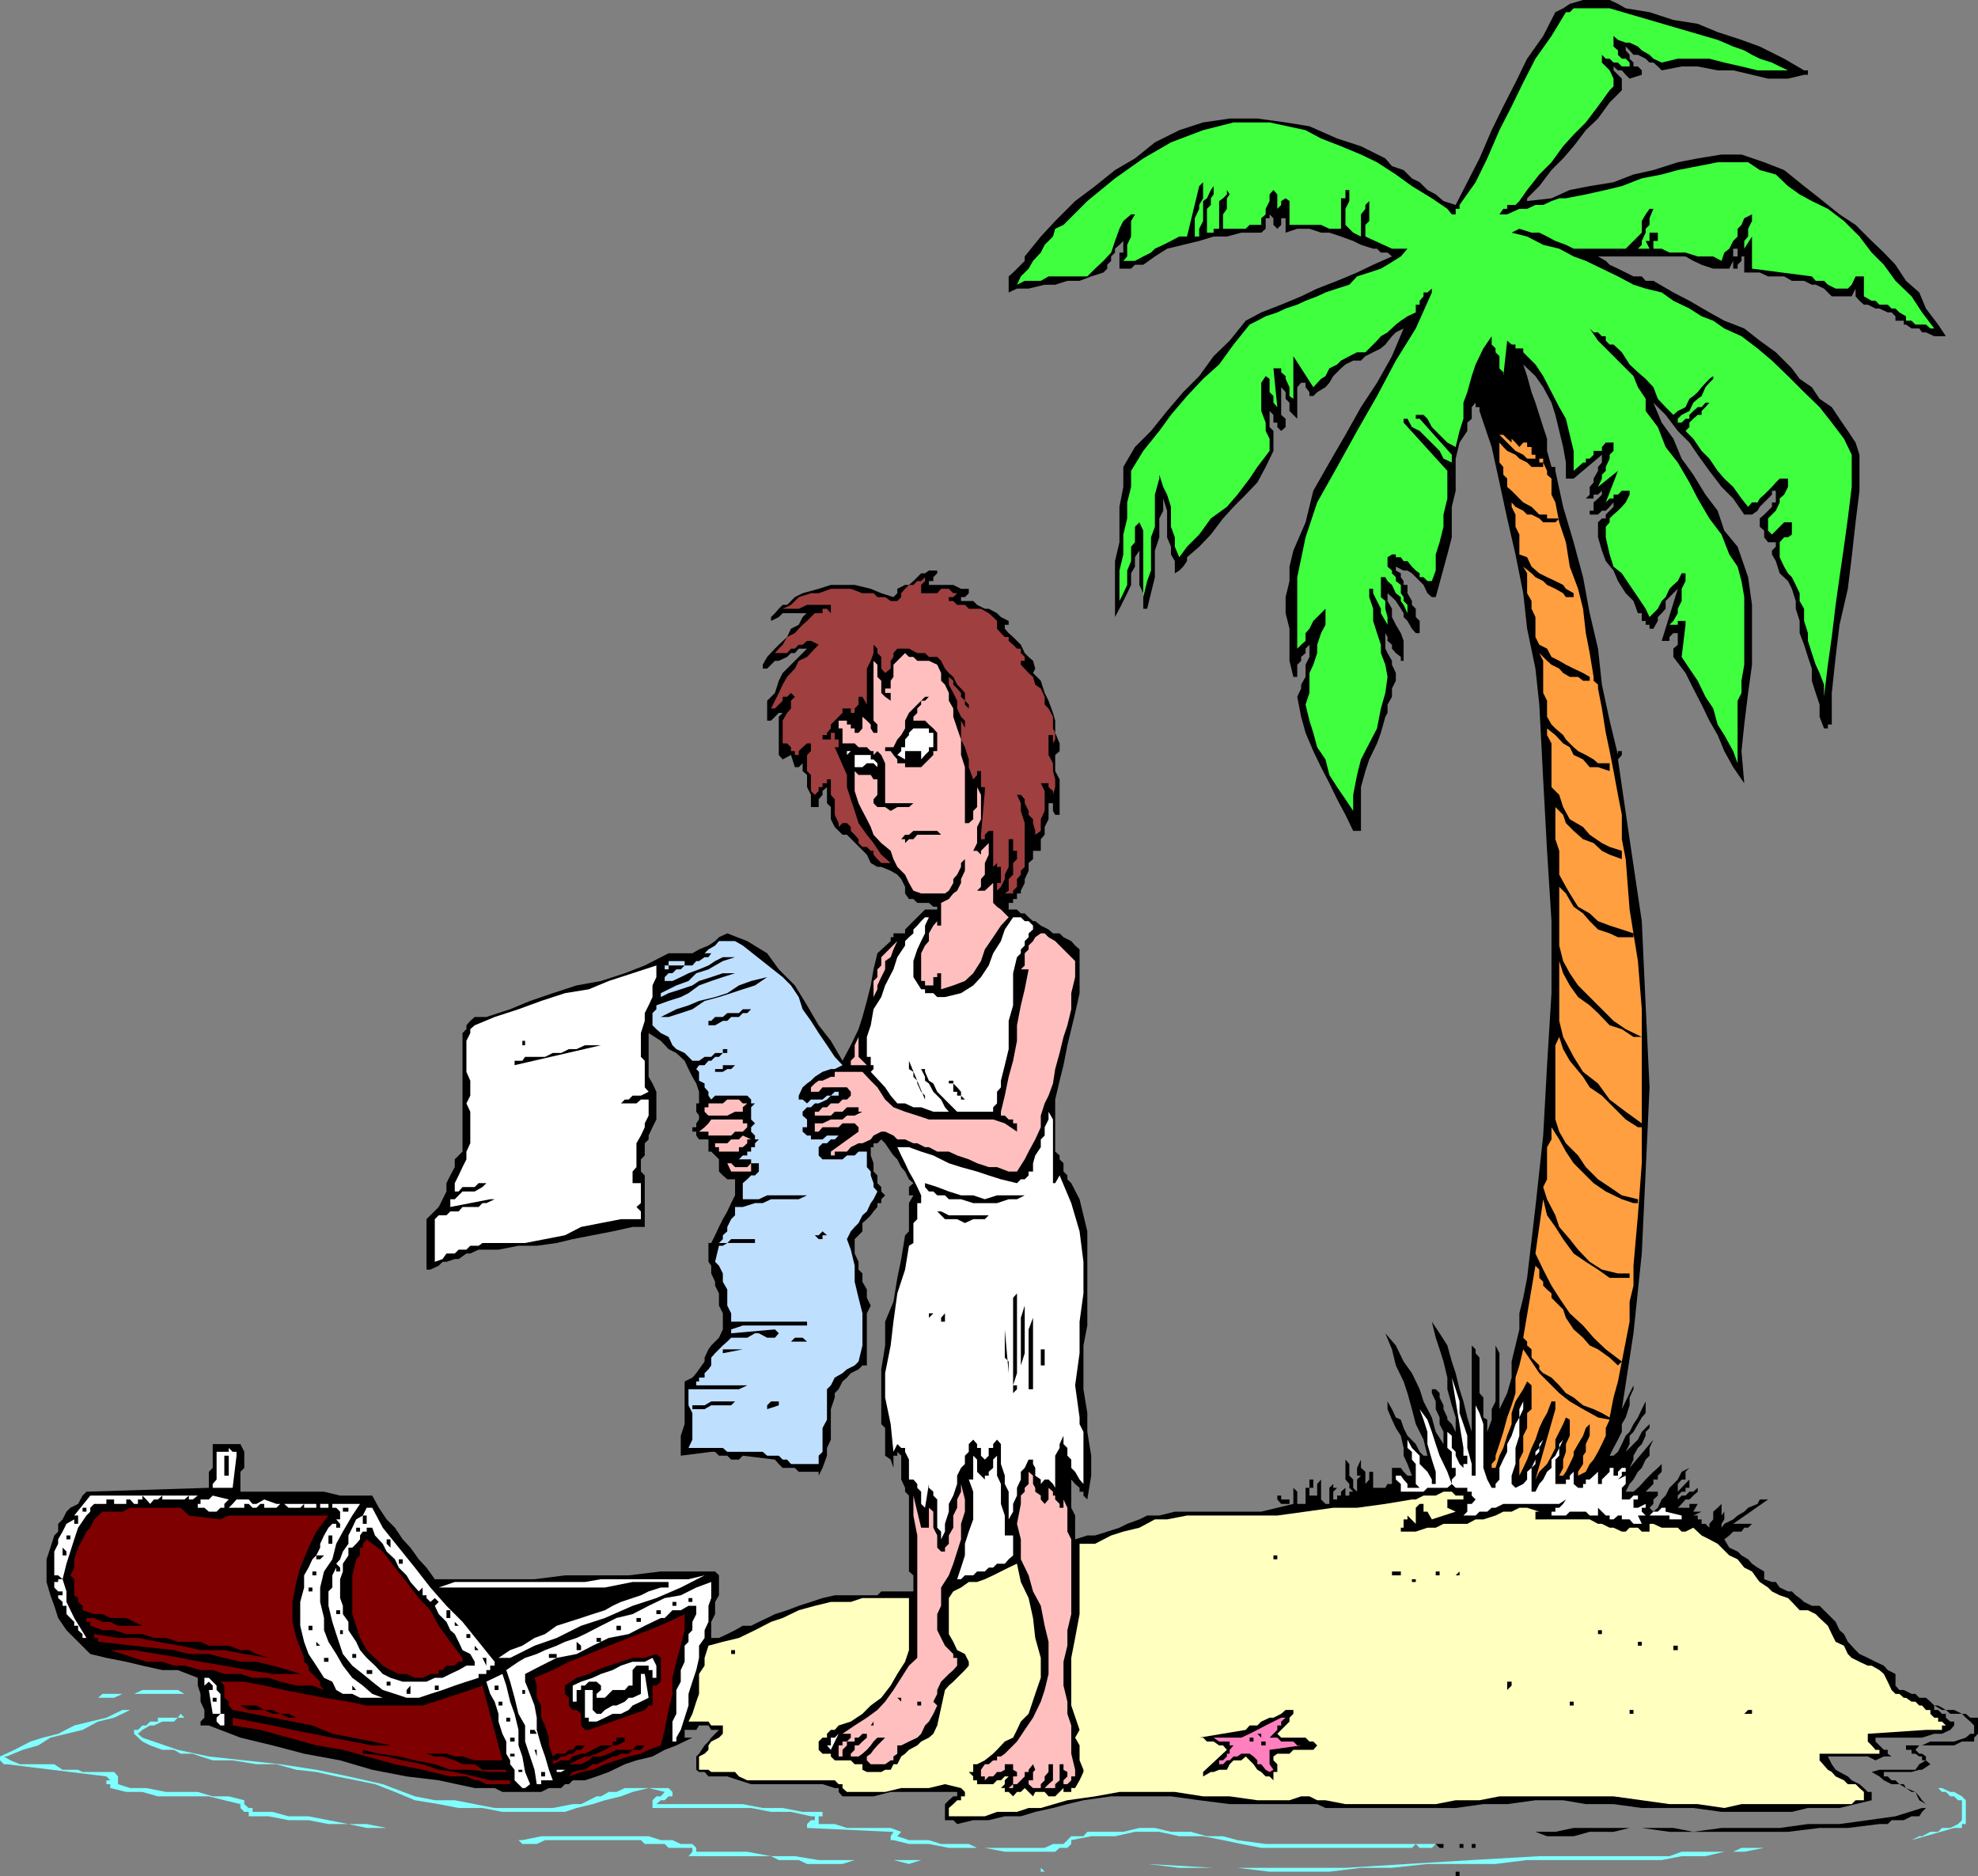 <svg xmlns="http://www.w3.org/2000/svg" width="357.102" height="338.699"><rect width="100%" height="100%" fill="#808080" stroke="none"/><path d="m161.3 107.797.7-.7v-.8l1.402-.7h.7l.8-.699 1.399-1.398H167l.703-.5h1.5v.5l-.703.7v.698h-.797v.7h4.399l1.398.699h1.402v.8l-.699.7h-.703v.703h2.203l.7.7 1.398.698h.699l1.5.801.703.7 1.399.699v.699h-.7v.703l.7.797.8.703 1.399 1.398.699 1.5.703.7.797.699.402 1.402-.402.801 1.402 1.398.7 2.2.699 1.402.8 2.2.399 1.398v2.199l.8 1.902v1.399l-.8.699v2.902l.8 1.5v6.399h-.8l-.398-.7V145h-.801v-.703 3.601l-.7 1.399v1.402l-.699.801v2.098H186.5v-.7 2.2l-.797.699v1.402l-.703 1.5v.7l-.7 1.398v1.5-1h-.698v1h-.7V163h-.8v1.2h1.5l.699.698H185l.703.7.797.699h.402l1 .8 1.399.7.8.703h1.2l.699.7 1.402.698.7.801.8.7v7.898l-.8 3.601-.7 2.899-.699 2.902-.703 3.598-.7 2.8-.8 3.403v9.398l.8.7v.699l.7.703v1.5l.703.7v.698l.7.7 1.5 2.902 1.398 5.797v17l-.7 3.601v7.899l.7 4.3v3.403l.699 4.297v3.601l-.7 4.301-.698-.699v-.703h-.7v-.7l-.8-.699-.7-.8v-.7 5.801l.7 1.399v4.3l2.199-.699h1.402l2.2-.699 2.199-.703 1.398-.7 2.203-.8 1.399-.7h2.199l2.8-.699h15.602l5.797-1.398v-2.902l.703.699v2.203h1.5v.7-3.602h.7v-1.5h.699v1.5h-.7V270h1.399v-2.102l.699-.8v3.601l.8.801h.7v-2.902l.703-.7v.7h.7l-.7.699v1.402h.7V270h.699v-.703l.8-.7V270h.7v-.703h.699l-.7-.7v-.699l-.699-.8v-4.301.703l.7.797v2.101l.699.7v1.5l.699.699v-2.2l.703-.699H245V265l.703-1.5v1.5l.797.7v2.898-.7l.703-.8v-1.399h.7v2.899h2.199l.398-.7h.8V265h1.602l.5.7.7.698h.8l-.8-2.101-.7-1.5v-1.399l-.5-2.199-.902-1.402-.7-1.5-.8-1.899V253l.8 1.398.7 1.5.902.399.5 1.5.7 1.402 1.5 1.5.699 1.399.699.699h.703l-.703-2.899-1.398-2.8-.7-2.7-.8-2.898-.7-2.102L252 246.5l-.7-2.902-1.198-2.899 1.898 2.2 1.402 2.898 1.5 2.101 1.399 2.899L257 253l1.5 2.898.703 2.602 1.399 2.2v-2.2l-.7-1.402v-1.2l-.699-1.5V253l-.703-1.5v-.703h.703l.7.703v.797l.699 1.402v.7l.699 1.5v.398l.8.8.7 1.403v-2.602l-.7-2.199-.8-2.902v-2.098l-.7-2.902-.699-2.2-.699-2.097-.703-2.902 1.402 2.101 1.399 2.2.8 2.898.7 2.101.699 2.899.703 2.203.7 2.898.8 2.602v-15.602l.7.7v.699l.699.8v6.403l.699.797v3.601l.699.399v2.203l.8-2.203v-1.899L270 253v-10.102l.703 1.399v10.101l1.399-2.898.8-2.8v-2.903l1.399-5.797v-2.902l.699-2.801.703-3.598 1.5-12.8L278.602 205l.699-12.703.8-13v-13l-.8-12.7-.7-12.898-.699-13.5-.699-6.5-1.5-7.199-.703-6.402-1.398-7-1.5-6.5-1.399-6.5-1.402-6.399-2.2-6.5V73.5h-.699v-.8l-.699.8v2.098l-.8.699v1.5l-1.403 2.101-.7 2.899v5.8l-.698 2.903V97l-.801 3.098-2.098 7.699h-.703l-.797-.7-.703-1.5-2.098-2.097-.8-.5h-.7l-1.402-.703V103l.902.5v.7l.5.698v.7h.7v1.5l.8 1.402v.7l.7.698v1.5l.699.7v2.199h-.7l-.699-.797-.8-1.402-.7-.7v-.699l-.5-.8L252 108.5l-.7-.703-.8-.7v1.403l.8 1.398v1.5l.7 1.399.902 1.5.5 1.402v3.598h-.5v-.7l-.902-.699-.7-.8v-.7l-.8-.699V115l-.398-.703v-.797 3.598l.398.8.8 1.399V120l.7 1.5v1.398l-.7 1.399v1.5l-.8 1.402v1.5l-.398.7-.801 2.898-.7 1.902-1.398 2.899-.703 2.101-.797 2.899V150h-1.402l-1.399-2.902-1.5-2.801-1.402-2.899-1.5-2.898-1.398-2.902-1.399-3.301-.8-2.899-.7-3.601.7-1.5v-.7l.8-1.398V120l.7-1.402v-2.899.7l-.7.699v.8l-.8.7v.699l-.7.703v2.2h-.703l-.7-2.903V113.5l-.698-2.8v-2.903l.699-2.899v-2.601l.699-2.899 2.203-5.101 1.399-5.7L240 83.5l2.902-5 2.801-5 2.899-4.402 2.699-4.801 2.101-5L252 60l-.7.7-1.198 1.5-.801.698-1.399.7-1.402.699-.797.8h-1.402l-1.399.7-.8.703-1.399 1.398-.703 1.2-.7.8-1.5.899-.698.703h-.7v-.703l-.699-.899v-.8h-.8v-.7.7l-.7.8v5.7l-.703-.7-.7-.699v-1.5l-.698-.699v-1.203l-.801-.899v5l.8.7v1.5l-.8.699-.7-.7v-.8h-.699v-1.399l-.699-.699V73.5v3.598l.7.699v3.601l-1.403 2.899-1.5 2.8-2.098 2.2-2.199 2.203-1.902 2.098-2.2 2.902-2.101 2.2-2.2 1.898v.699l-.698 1-.7.703-.8.5v-2.203l-.7-1.2V98.7l-.699-1.7v-4.8L210 90v2.2l-.7 1.398V97l-.8 2.398v4.801l-1.398 5.7h-.7v-2.801l-.699-1.5v-6.2l-.8 1.2v1.699l-.7 1.203v2.098l-.703 1.5-.7 1.402-.698 1.398-.801 1.5v-10.101l.8-3.399V91.5l.7-3.602v-3.601l2.101-3.598 2.899-2.902 2.902-3.598 2.899-3.402 2.898-2.899 2.602-3.601L222 61.5l2.902-3.602 2.801-1.5L231.301 55l3.601-1.5 2.899-1.402 3.601-1.399L245 49.2l2.902-1.402 3.399-1.5-.801-.7h-1.2l-.698-.699h-.7l-2.199-.699-1.402-.699-2.2-.8L240 42h-1.5l-2.098-.703h-2.199l-2.101.703v-2.602h-.801v1.2l-.7.699-.699-.7v-1.199l-.699-.699v.7h-.703v1.898l-.797.703h-3.601l-2.602.7h-2.398l-2.602.8-5.797 1.398-2.203 1.399-2.098 1.5h-1.5l-.699.703h-2.101v-2.902h.699V43.5l-.7.7-.8.698v.7l-.7.699v.8l-.699.7v.703l-.699.7-2.203.698-2.098.801h-2.199l-2.203.7h-1.898l-2.899.699h-2.101l-1.5.699v-2.899l.8-.699.7-.699.699-.703.699-.7v-.8l2.902-3.598 2.598-2.8 3.602-3.602 3.601-2.7 3.598-2.898 3.601-2.101 3.598-2.899 4.402-2.199 4.301-1.402 4.797-.7h5l5.102.7 4.3.699 5 2.203 4.301 1.398 4.399 2.2L251.3 30l2.101.7 1.5 1.5 1.399.698 1.402 1.399 1.5.8 1.399 1.2L262.8 37l2.101-4.102 2.2-4.3L269.3 23.5l2.101-4.3 2.2-4.302 2.101-4.3 2.899-4.098 2.199-4.3 1.402-.7 1.2-.8L285.8 0h4.8l1.5.7 1.399.8 4.3.7 4.302 1.398 4.398.699 3.602 1.5 4.3 1.402 3.301 1.2 4.399 2.199 3.601 2.101h.7v.801h-.7l-2.902.7h-3.598l-2.902-.7-3.399-.8h-2.8L306.5 12h-2.898l-3.602.7-.7-.7-.8-.703h-.7l-.698-.7-1.399-.699h-.8l-.7-.8-.703-.7v.7l.703.8v.7l.7.699V12h.8l.7.7v.8l-2.2.7-.703-.7-.7-.8h-.698l-.801-.7v.7l1.5 1.5v2.097l-2.2 2.203-2.101 2.898-2.2 2.102-2.198 2.898-1.899 2.2-2.101 2.101-2.2 2.899-2.199 2.199v.5l4.399-.5 3.3-1.5 3.598-.7 4.3-.699 3.602-1.398 3.598-.8 4.402-1.403 3.598-.7 4.3-.699h3.602l4.098 1.399 3.602 1.402 3.601 2.899 2.797 2.199 3.602 2.902L335 40.598l2.902 2.902 2.2 2.098 2.101 2.199 1.899 2.902 2.398 2.098 1.203 2.902 2.2 2.899 1.398 2.101h-2.098l-1.5-.699H347l-.5-.703h-1.398l-1-.7h-.399v-.699h-1.5v-.8l-.703-.7h-.7l-1.5-.699h-.698L337.203 55h-.703l-.797-.703L335 53.5v-1.402l-.7 1.402h-3.597l-1.402-1.402-1.5-.7h-.7l-1.398-.699H323.5l-1.398-.8h-2.899l-1.5-.7h-2.8v-2.902h-.5v.8l-.7.7v.703h-.8v-2.203h.8v-1.399h-.8v2.2l-.7 1.402h-2.902l-2.098-.703-1.5-.7-1.402-.8H288.5l1.402.8.7.7 1.5.703 1.398.7 1.402.698h1.5l.7.801h1.398l3.602 2.098 2.898 1.5 3.602 2.101 2.699 1.5 3.601 1.399 2.801 2.203 2.899 2.098L323.5 66.5l1.402 1.898 2.2 1.5L328.5 72l2.203 1.5 1.399 2.098 1.5 2.199L335 79.898l.703 2.2v6.5L335 94.297l-.7 6.3-.698 5.7-1.5 6.5-.7 5.8-.699 6.5v5.7H330v.703h-.7l-.8-2.102V127.2l-.7-2.101-.698-2.2V120.7l-.7-2.101-.699-2.2-.8-2.101v-2.2l-.7-2.199V108.5l-.703-2.203-.7-1.399-1.5-1.398-.698-2.203-.7-1.2v-.699l.7-.699V97v.898h-1.399L318.5 97v-1.203l-.797-.7v-1.5l.797-.699.703-.699.7-.699v-.8h.699v-2.102h.699-1.399v.699l-.699.703-.703.7-.797.8-.402.7-1 .698h-1.399l-2-2.898-2.101-2.102L308.6 85l-2.101-2.902-1.5-2.2-2.098-2.101-2.199-2.899L298.5 72.7l1.5 3.598 2.102 2.902 1.5 3.598 2.101 2.902 2.2 3.598 2.199 2.902 1.199 3.598 2.402 2.902 1.899 5.5.699 5V120l-.7 5.098-.699 5.699-.5 4.8.5 5.801-2-2.898-1.601-2.902-1.2-2.899-1.5-2.601-1.398-2.899-1.5-2.902-1.402-2.797-2.2-2.902v-1.5l.801-.7V113.5v.797h-.8l-.7.703v.7H300l2.902-9.403-1.5 1.5-.699.703v1.398l-.703.801-.7.7v.699l-.8 1.402h-.7v-.703h-.698v-.7h-.7V110.7h-.699l-.8-2.199-1.403-1.402-1.398-2.2L291.3 103l-1.399-1.703-.699-1.899L288.5 97v-2.703l.703-.7h.7v-.699L291.3 91.5v-.8l-.7.8-.699.7h-.699l-.703.698H287V92.2h.703v-1.5l.797-.7.703-.703v-.7l-.703.7h-.797V90h-1.402l.699-.703v-1.399l.703-.8v-.7L288.5 85v-.703l.703-.797v-1.402l-5.101 4.3h-1.399V83.5l-.5-2.8-.703-2.903-.7-2.899-.698-2.199-1.5-2.8-1.399-2L275 65.796l.703 2.101.797 2.899.703 1.902 1.399 4.399.699 2.101v2.2l.8 2.898h.7V85l1.402 6.5 1.899 6.398 1.699 6.301 1.199 6.5 1.5 6.399.703 6.5 1.399 6.5 1.5 6.199v-.7h.699v.7l-.7.8 2.102 14.403 2.2 14.797.699 15.203.699 14.797-.7 15.203-.699 14.797-1.5 14.402-2.101 13.7 2.101-4.301v.699l-.699 1.5v1.402l-.703 2.2-.7 1.199v1.402l-.698 1.398-.801 1.5-.7 1.399h.7l.8-.7.7-1.398.699-1.5.703-.699.7-1.402.8-1.2.7-1.5.699-1.398v2.098l-.7.8-.699 1.2-.8 1.402-.7.7v1.5l-.703 1.398v.699-.7l.703-.699 1.5-1.5.7-1.398.699-.703.699-.7v-.8 1.5l-.7.703v.7l-.699 1.5-.699.698-.8 1.399v.703l-.7 1.5 4.297-5.102-.7 1.5v1.399l-.698.703-.7 1.5-.699.7-.8 1.398-.7.8-.703 1.399h1.402l.801-.7.7-.699.699-.8 1.398-1.399.8-.699.7-.703v1.402l-.7.7v.699h-.8v.8l-1.398 1.399h2.199V270l-.801.7v.8l-.7.7.7.698.8-.699.7-1.5.703-.699.7-1.402 1.5-1.5.699-1.399L305 265l-.7.7v1.398h-.698l-.7.8v1.399l2.098-2.2v1.5h-.7v.7h-.698l-.7.703v.7l.7-.7h.699l.699-.703h.703l.797-.7v.7l-.797.703-.703.7h-.7l-.698.8-.7.7H305v-.7h1.5l-.797 1.398h1.5l-1.5.7h.797v.699h.703v.8h.7l.699.7v-.7l.699-.8v-1.399l.8-.699.7-.699v2.098l.5-.7v1.399l-.5.8v.7l.5-.7 1.601-.8.801-.7 1.2-.699.699-.699 1.699-.699.402-.8h1.5l-6.3 4.398h4.398-1l-.7.699h-.699l-.5.703h-1.5l-.699.7-.902.698.902 1.5 1.5.7.7.699 1.199.703.699.797 1 .703 1.199.7v1.398l1.402.5h.7l.699 1 1.5.699h.699l.703.703.7.5.8.7 1.399.698h1.398l.8.801 1.403 1.399.7.699.699 1.5.8.703.7 1.398 1.398 1.5.703.7 1.5.699 1.399.703 1.5.7.699.8 1.402.7v2.097l.7.8h.8l1.399.7h.699l.699.703h1.203l.797.7.703.698h.7l1.398.801h1.5l1.402.7h.7l.8.699h1.399V313l-.7.7v.698h-2.199l-1.402.7H346.5l-.7.8.7.7h.5l.703.5v.699l.797.703-1.5 1h-.5l-1.398.398H339.3h.8v.801h.7l.699.7h.703l.7.699h.8l.399.699 1 .703h.699l.699.797.5.703.703.7v.698l-.703.7-.5.8h-1.398l-1.399.7H341.5l-.7.699h-1.5l-5.698.703H328.5l-5.7.7h-21.398l-5-.7h-2.199l-2.902.7H287l-2.898.8H279.3l-2.098-.8h3.598l3.3-.7h18l3.602.7 5.098-.7h10.5l5.101-.703h5.7l5.101-.7 5-.699 4.797-1.5h.703v-.699L346.5 325l-.7-1.5-1.698-.703-1.2-.7H341.5l-1.398-.699-.801-.699-1.399-.8 1.399-.399h6.5l.699-1 1.203-.703H347v-.7h-.5l-.7-.5h-.698v-.699h-1v-.8H347l1.5-.7h4.3l2.102-.699.801-.699h.7v-1.5l-.7-.703-.8-.7-.7-.699h-2.101l-.801-.699h-.7l-1.398-.8v.8h.7l.699.7h.699v.699l.8.699h.7v.703l-.7.797-1.5.703h-1.398l-2.203.7h-8.398v.698l1.5 1.5h.699v.7l.699.5h-1.398l-1.5.699-1.399-.7H330l.703 1.403.7 1 .699.398 1.5.801.699.7 1.402.699.797.699.703.703h.7v1.5l-2.903.7-2.898.698h-5.7l-2.902.7h-12.7l-5.097-.7h-9.3l-5.102-.699h-5l-4.098-.699h-5l-5.101.7H267.8l-5 .698h-23.5l-1.5-.699H222l-5.5-.699-5.098-.703h-10.8l-5 .703-2.899.7-2.601.698-3.2.7-2.601.8h-2.899l-2.902.7h-2.797l-2.902.699-.7-.7h-1.5V325.7l.7-.699.8-.703h.7v-.797h-12l-3.098.797h-5.601l-.7-.797v-.703h-.699l-2.203-.7h-12.898l-2.2-.699-2.101-.699h-3.399l-.699-.8h-1l-.5-.399v-2.402l.5-.5 1-1.5.7-.7.5-.699.699-.699.699-.703h-1.399l-.5-.797h-1.699l-.5.797h-2.101v1.402H125l-2.898 1.399-2.102.8-2.2 1.2-2.898.699-2.101.703-2.899 1.398-2.199.801-2.101.7h-2.2l-.699.699H102l-.7.699h-2.198l-1.399.703h-7l-1.402-.703h-3.598l-6.5-1.399-5.8-.699-6.2-1.199-5.8-1.703-6.5-1.2-5.7-1.5-5.8-1.398-5.7-2.199h-1.5v-.703l.7-.7V308.7l-.7-1.5v-1.402l-.5-1.5v-1.399l-3.601-1.398H29.3l-3.598-.8-2.902-.7-3.598-.703-2.902-.7-4.301-4.3-1.5-2.2-.7-2.199L9.103 288l-.7-2.402V281.5l.7-2.102.699-2.199.699-.699v-1.402l.8-.801.7-1.399.703-.699 1.399-.699.8-1.5.7-.703 22.101-.7V265.7l.7-.699v-4.3h5l.699 1.398V265l-.7.7v3.597H58.5l2.902.703h5.801l1.2 2.2 1.398 2.097 1.5 1.5 1.402 2.101 1.399 1.5 1.5 2.102L77 283l1.5 2.098h18l5.5-.7h11.5l5.8-.699h9.802l.699.7V288l-.7 1.2v2.198l-.699 1.399v2.902h1.399l1.5-.699 1.402-.703 1.399-.797h1.5l1.398-.703 1.5-.7 1.402-.699 2.2-.699 2.101-.8 2.2-.7 2.097-.699 2.203-.5h7.7l.699-.703h5.8v-2.899l-.8-.699V270l-.7-.703v-.7l-.699-1.5v-4.3l-.703-.7v.7h-.7V265l-.5-1.5-1-.703v-5l-.698-.7V247.2l.699-4.3v-4.301l1.5-3.598.699-4.3.703-3.403.7-4.297.699-.703V217.2l.8-1.402h-.8v-1.5l.8-.7-.8-.699-.7-1.398-.699-.8-.703-1.403-.7-.7-.5-.699-1-1.5-.698-.699-.7.7h-.699v.699h-.5v1.5l.5 1.402v1.5l.7.7v1.398l.699.699v.8l.699.7-.7.703v.7h-.699v.698l-.699.801-.5.7-.703.699-.797.699v1.5l-1.402 1.402v2.598l.699 1.5v1.402l.703.7v1.5l.797 1.398v1.5l.703 1.402-.703 1.399v9.402h-.797l-.703.7-1.398.698-.7.801-.8.7-.7 1.398-.699.703v.797l-.703 2.101v5.5l-.7 1.5v1.399l-.8 2.203-.7 1.398v-.699h-3.597l-.703-.7h-2.2l-.698-.703-.7-.797-5.8-.703-.7.703H132l-.7-.703h-1.5l-.698-.7h-.7l-5.5.7v-3.598l.7-2.101v-7.7L125 248.7l.703-.8.5-.7 1-1.402v-.7l.7-1.5.5-.699 1.398-1.398.699-1.5v-2.902l-.7-1.399v-2.2l-.698-1.402v-.7l-.7-1.5V228.5l-.5-.703v-3.399h.5l.7-1.398.699-1.5.699-1.402.8-1.399.7-1.5.703-1.402v-2.899h-1.402l-.801-.699-.7-.699v-2.203l-1.398-1.399h-.5V205.7h-1.699l-.5-.699v-.703H125v-.797h.703v-.703l.5-.7v-.699l-.5-.699v-1.5h.5v-2.101l-.5-1.5-.703-1.2-.7-1.398-.698-1.5-1.5-1.402-1.399-.7-1.402-1.5-2.2-1.398v7.898l.7 1.2.699 1.5v5l-.7 1.402-.698 1.5v.7l-.7.698v2.2l-.699.699v2.203l.7.7v9.3h-2.2l-3.601.797L107 223l-3.598.7-2.902.698-3.598.5h-3.3l-3.602.7h-3.598l-1.5.699h-.699l-1.402 1h-.7l-1.5.5h-.699l-.699.703-1.5.7H77v-9.102l.703-.7 1.5-1.5.7-1.398.699-1.402v-1.5l.699-1.399.8-1.5v-1.402l1.399-1.399V186.5l.703-.703v-.7l.7-.8.8-.7h2.098l4.3-1.398 3.602-1.5 4.098-1.402 4.3-1.399 4.399-.8 4.3-1.399 3.602-1.402 4.301-2.2H125l1.203-.699 1.7-.699 1.199-.8.699-.7 1.5-.699 3.601 1.398 3.598 2.2 2.102 2.902 2.898 2.898 2.203 3.602 2.098 3.598 2.199 2.8 2.102 3.602 1.5-2.8 1.398-2.903.703-2.2.797-2.898.703-2.8.5-2.899.7-2.902 2.398-2.2v-.699h.5v-.699h2.101v-.703l3.598-3.598h2.203v-.5h-.703l-.797-.699h-2.101l-.7-.703h-.8l-.7-1v-1.2l-.699-1.398-.703-.8-1.2-.7-1.698-.699h-.7l-1.199-.703-.703-1.5-3.598-3.598h-.8l-.7-.699-.699-.703-.703-1.399V145.7l-.7-.699v-2.902l-.8.699v.703l-.7.797v1.402h-1.398v-2.2l-.699-1.402v-2.2l-.8-.699v-2.101.699l-.7.703h-.703l-.7-2.203-1.5.8-.698-.8v-6.899l.699-.699h-.7l-1.398 1.399h-.703V126.5l1.402-1.402.7-2.2.699-1.398 4.402-4.402h-1.5l-.703.8h-.7l-.698.7-1.5.699h-.7l-.699.703-.703.7h-.797v-.7l.797-1.402 1.402-1.5.7-.7 1.5-1.398.699-1.5 1.402-.703.7-1.399 1.5-1.5-.7.801h-4.402l-.7.7-1.398.699-.703.699.703-.7v-.699l.7-.699.699-.8.699-.7h.8l.7-.699.699-.703 1.402-.7 2.899-.8 2.199-.7h4.3l2.903.7 1.899.8 2.199.7"/><path fill="#9f3f3f" d="M161.3 107.797v.703h-.5l-1-.703h-1.398l-.699-.7h-2l-2.101-.8H150l-2.2.8h-1.398l-2.199.7-1.402 1.402-1.5.7h2.902l1.5-.7H150v1.5l-.7-.8h-.8v.8h-1.398l-1.399 1.399-.8.699-.7.703-.703.797-1.398.703-.801 1.398-.7.7-.699.8h2.2l.699-.8h.699l.703-.7h.7l.8-.699h.7l1.398.7-.7.699-1.398 1.5-1.5.699-.703 1.402-1.398 1.5-.801 1.399-.7 1.5-.699 1.402-.699 1.398h.7l1.398-1.398v-.703h.8l.7-.7.699.7-.7.703v1.398l-.698.801-.801 1.399v4.101h.8l.7.7v.699h.699v.699h.703v-.7l.7-.699.8-.699h.7v1.399l-.7.699v2.902l.7.7v2.898l.699.703.699-.703v-.7h.699v-.699h.8v-.699h.7v2.801l.703.797v2.8l.7 1.5v.7l.699-.7h.8l.7.7V150l.699.7.699.8v.7l.703.698h.797l.703.7h.5v.699l.7.8.699.7h1.699l-1.7-1.5-1.398-2.098-1.203-1.5-1.5-2.101-.7-2.2-.698-2.101-.7-2.2v-2.199l-2.199-5h.7V133.5h-.7v-2 .797H150v1.203h-.7v.7-.7h-.8v-.8h.8v-.403l.7-.797v-.703l.703-.7 1.399-1.398v-.8h1.5v.8h.699v-.8l.699-.7v-2.101h.703H155v.699h.703l.797 1.402v-6.5l.703-1.402.5-1.399v-1.5l.7.7v.8l.699.7v2.101l.699.801v1.398-1.398l1-.8v-1.403l.5-.7v-.699l.699-.8h2.102l1.5.8H167l.703.7h1.5l.7.699.699 1.402.699.801.8.7.7 1.398.699.699.703.8v1.403l.7.7v.698l-.7-.699v-.699l-.703-.703v-.7l-.7-.8-.698-.7v-.699l-.801-.699v1.399l.8 1.5.7 1.402v1.398l.699 1.5.703.7v1.402l.7 1.2-1.403-2.602v3.402l.703 1.398.7 2.2v1.402l.8 2.2v3.597-3.598l.7-.8v-.7h.699v2.899h.699v.699l-.7 7.902v.801h.7v-.8l.699-.7h.8v7.2-.7l.7-.703v.703h.703v2.898H180v1.399l.703-.7.7-1.398v-.8l.699-1.399v-5h.8v2.098h.7v1.5l-.7.699v2.101l-.8.801v2.098l-.7.5h1.5v-.5l.7-.7V158.7l.699-.8v-.7l.699-.699v-7.902l-.7-2.2V145l-.698-1.5h.699l.699.797V145l.703 1.398v.7l.797.8v.7l.402 1.402v.7l1-.7v-2.102l.7-1.5v-3.601l-.7-1.399h1.399v.7l.8.699v.703l.399-1.402v-1.399l-.398-1.5v-1.402l-.801-1.5v-3.598h.8v1.5l.399-.699v-1.203l-.398-.797v-2.102l-.801-1.5-.7-.699v-1.402l-.699-1.5-1-.7-.402-1.398-.797-.699-1.402-1.5v-.703H185v-.7l-.7-.699v-.8h-.698l-.7-.7-.8-.699V115h-.7l-.699-.703-.703-.797v-1.402l-.7-.7-.8-.699-1.398-.8h-2.2l-.699-.7h-1.402l-.7-.699h-.8v-.703h.8l.7-.7h-.7l-.8-.8h-1.399l-.699.8h-2.902v-1.5l.699-.699v-.699l-.7.7h-.698l-.7.699h-.8l-.7.699-.699.8v.7l-.703.703h-.7v-.703"/><path fill="#3fff3f" d="m310.102 7.2 1.199.5 1.601.698 2 .7 1.399.8 1.402.7 2.2.699L321.3 12l1.5.7h-5.5l-2.899-.7-3.101-.703-2.7-.7h-5.699l-2.902.7-1.5-.7-.7-.699-1.398-.8-.699-.7-1.5-.699h-.703l-1.398-.5-.801-.699v1.898l.8.7v.8l.7.7h.699l.703.699V12H292.8l-.7-.703h-.8l-.7-.7h-.699l-.699-.699v1.399l.7.703.699.7.699 1.5v1.398l-.7.699-2.101 2.902-2.2 2.899-2.198 2.199-1.899 2.101-2.101 2.899-2.2 2.203-2.199 2.797-1.402 2-.7.703h-1.5v.7h-.699l-.699 1h1.399l2.199-1h1.402l1.5-.7h1.399l1.5-.703 1.398-.5h1.203l3.598-.7 3.601-.8 2.899-.7 3.601-1.398L300 31.5l2.902-.8 3.598-.7 3.602-.703h5.5l2.101 1.402 2.899.801 2.199 2.098 2.101 1.5 2.2 1.199L330 37.699l2.902 2.2 2.801 2.8 2.2 2.899 2.199 2.199 2.101 2.902 2.899 2.801L347 56.398l2.203 2.899h-.703l-.797-.7h-1.902l-.7-.699h-1v-.8l-1.199-.7-.699-.699h-.703l-.7-.699h-1.5l-.698-.703h-.7L336.5 53.5v-3.602H335l-.7 1.5-.698.7h-2.2l-1.402-.7-.7-.699h-1.5l-.698-.8L316.3 48.5v-5.8l-1.399 2.198V43.5l.7-.8v-1.403l.699-1.399V38.7l-1.399.7-.5 1.199-.699.699V42.7l-.8.801-.7 1.398-.902.7-.5 1.5-1.5-.801h-2.8l-2.2-.7h-2.898L300 44.899h-1.5V43.5h.8V42h-1.5v1.5h-.698l.699 1.398h-2.098l.7-.699V43.5l.699-1.5v-.703l.699-.7v-1.199l.699-1.699h-.7l-.698 1-.7 1.2V42l-2.199 2.2-.703.698h-9.398l-1.399-.699-1.902-.699-1.5-.8-1.399-.7H276.5l-2.2-.703-1.398.703 2.801.7 2.899 1.5 2.898.698 2.602 1.399 2.199.8 2.902 1.403 2.899 1.398 2.8 1.5 2.2.7 2.898.699 2.102 1.5L305 55.699l2.203 1.399 2.098.8 2 1.399 3.101 1.402 2.899 2.2 2.601 2.199 2.899 2.8 2.902 2.899L328.5 73.5l2.203 2.797 2.2 2.902 1.398 2.899v5.8l-.7 5.7-.699 5.101-.8 5.5-.7 5-.699 5.801-.703 5-.7 5.797v-2.2l-.8-2.097-.7-1.5-.698-2.102-.7-2.199v-1.402l-.699-2.2v-2.199l-.8-1.398v-1.402l-.7-1.5-.703-1.399-.7-.699-.698-1.203-.801-1.7v-2.699l.8-.898h.7l.699-.5v-2.203h-1.398l-1.5 1.5-.7.703-.699-.703v-2.2l1.399-1.398.699-1.5V90l.8-.703.7-1.399v-1.5h-1.5l-.7.7-.699.8-.699.7-.703.699-.797.703-.402.7h-1l-.7.8-1.199-1.5-1.5-2.102-1.601-1.5L310.1 85l-1.5-2.203-1.398-1.399-1.5-2.199-1.402-1.402.699-.7v-.8l.703-.7.797-.699h.703V74.2l.7-.699.699-.8h-.7l-.699.8h-.703l-.797.7-.703.698v.7h-.7l-.698.699h-.7v-.7l.7-.699L305 74.2l.703-1.5.797-.699.703-.5.7-1.602.699-.8.699-.7v-.5l-.7.5-1.398 1.5-.703.899-.797.703-.703.5-.7 1.5-1.398.7-.8.698-1.399-1.398-1.402-1.5-.801-2.102-1.398-1.5-1.399-1.199-1.5-1.402-1.402-2.2-1.5-1.398h-.7l-.699-.699v-.8h-.699l-.703-.7h-.797l-.703-.703 1.5 2.203 1.402 1.398 1.399 1.399L293.5 66.5l1.402 1.398.801 2L297.102 72v2.2l2.199 2.898 1.402 3.601 2.2 2.801L305 87.098 306.5 90l2.102 3.598L310.8 96.5l1.402 3.598 1.5 2.199.7 2.601.5 2.899V120l-.5 2.898v2.2l-.7 1.402v11.297l-.8-2.2-1.602-2.898-1.2-1.902-.8-2.899-1.399-2.101-1.402-2.899-1.5-2.199-1.398-2.101.699-5.801v-.7h-1.399v.7h-1.5l.7-.7.8-1.398v-.8l.7-1.399v-2.203l.699-1.399V103.5h-.7l-.699 1.398-.8.7-.7.699-.699 1.5-.703.703-.7 1.398-1.5 1.5-.698-1.5-1.399-2.101-1.5-2.2-1.402-2.097-1.5-1.203-.7-2.2-.699-3.097v-1.902l.7-.801v-.7l.699-.699.8-.699.7-.699.699-.8.703-1.403v-.7H292.8l-.7.7h-.8V90h-.7l-.699.7 2.2-5.7-3.602 2.898.703-1.5V85.7l.7-.699v-.703l.699-1.5v-.7l.699-.699v-1.5h-1.399l-.699.801v.7h-1.5v.699l-.703.699h-.7v.703h-.5l-.898.797-.8.703v-3.602l-.7-2.898-.699-2.902L281.5 73.5l-1.398-2.703-1.5-2.899-1.399-2.101-2.203-2.2v-.699h-1.398V62.2h-.7l-.8-.699-.7 6.398V67.2l-.699-.699v-2.203l-.703-.7v-.699l-.7-.699v-1.5l-1.5 2.2-1.398 2.898-.699 2.101-.8 2.899-.7 1.902v2.899l-.703 2.199-.7 2.902-1.5-.8-1.398-1.399-.699-.703-.703-.7-.797-1.5-.703-.699h-1.398v.7h.699l5.8 6.5V83.5l-1.5-.703-.699-1.399-2.199-2.199L257 78.5l-.7-.703-1.398-.7-.8-1.5h-.7v.7L261.301 85v5l-.7 2.898v2.2l-.699 2.8-.699 2.2V103l-.703 1.898h-.797L257 104.2h-.7v-.699l-.698-.5-.7-.703-.8-1h-.7l-.5-.7H252v-.5h-.7l-.8.5v1.7l.8.703v.5l.7.7v.698l.902.7v1.5l.5.699v.703l.7.7v1.5l.8.698-.8-.699-.7-1.5-.5-.699v-.703l-.902-.7-.7-1.5-.8-.699-.398-.699h-.801v3.598l.8.703v1.398l.399 1.5v1.399l.8 1.5.7 1.402-.7-1.402-.8-1.5-.398-.7-.801-1.398v-.8l-.7-1.399-.699-1.402v-.801h-.699v1.5l.7 2.101v2.2l.699 2.199.699 2.101v1.5l.8 2.102.399 2.2-.398 2.898-.801 2.8-.7 3.602-1.398 2.7-1.5 2.898-.703 2.8-.7 3.602v2.898l-1.398-2.101-1.5-2.2-1.402-2.199-.7-2.8-1.5-2.2-.698-2.601-.7-2.2-.699-2.898.7-2.101V121.5l.699-1.5.699-2.102v-1.5l.699-2.101.8-1.5v-2.899l-2.198 2.2-.7 1.402-.699.797v1.402l-.8.7-.7.699v-12.899l1.5-7.199 2.098-6.3 3.601-6.403 3.598-6.5 3.602-6.297L252 65.098l3.602-5.801 2.898-6.5v-.7l-.797.7H257v.703l-.7.797V55h-.698v1.398l-1.5.7-1.2.8-.902.7L250.5 60l-1.2.7-.698.8-1.399 1.398-.703.7H245l-1.398.699-1.5.8-.7.7L240 66.5l-.7 1.398-.8.5-1.398 1.5-3.602-5.601V72l-.7-.5v-1.602l-.698-1.5v-.5l-.801-.699V66.5h-1.399l.7 7-.7-.8v-1.2l-.699-.703v-2.399l-.703-.5-.797 1.2v5.101l.797 2.098v1.5l.703 1.402v2.2L227 84.296l-1.398 2.101-2.2 2.899L221.5 91.5l-2.898 2.098L216.5 96.5l-2.2 2.2-1.398 1.898-.8-1.899V97l-.7-1.902V91.5l-.699-2.203-.703-1.399-.7-2.199v.7l-.8 2.898v5.8L207.8 97v6l-.698 1.898-.7 2.899v-12l-.699-1.5-.8.8v2.801l-.7.801v2.598L203.5 103v2.598l-.7 1.5-.698 1.402V103l.699-2.902V96.5l.699-2.902v-2.899l.703-2.8V85l2.2-3.602 2.898-3.601 2.101-2.899 2.899-3.398 2.902-3.102 2.899-2.601 2.601-3.598 2.899-3.601 1.398-.7 1.5-.8 2.102-.7 1.5-.699 2.101-.699 1.5-.703 2.098-.797 1.5-.703 2.101-.7 2.2-.699 1.398-1.5 2.203-.699 2.098-.699 1.199-.703 2.402-1.5 1.2-1.399H251.3l-4.8-2.198v-2.101l.703-.7v-3.601L246.5 37v.7l-.797 1v4l-1.402-.7-.7-.703-.699-.7V37.7l.7-1.402v-2h-.7v1.5h-.8v5.5H240l-1.5-.7h-5.7v-4.3l-.698-.5-.801.5V37l-.7.7v-2.602l-.699-.801-.699.8v1.2l-.703 1.402v1l-.797.7v1.199h-2.101l-.7.699h-4.101v-2.598l.699-1v-1.902l.5-.7-.5-.8v.8l-.7.7-.698.5v5h-1V42h-1.2v-4.3l.7-.7v-1.203l.5-.7v-1.5l-.5.7-.7 1.5-.699.5v3.601l-.703 1.399v1.402h-.797v-3.3l.797-1.7V37l.703-1.203v-2.899l-.703.7-2.2 9.101h-1.398l-1.5.801-1.402.7-1.5.698-.7.7-1.398.699-1.5.8h-2.101l.699-.8v-2.098l.703-1.5v-2.8l.7-1.2h-.7l-1.402 1.2-.7 1.398-.8 2.203-.7 2.098-1.398 1.5-1.5 1.402-1.402 1.398h-7l-1.399.801H185l-1.398.7.699-1.5 1.402-1.399.797-1.402 1.402-1.5.7-1.399 1.5-1.5.398-1.402 1.5-.7 4.3-4.3 5-4.098 5.102-3.601 5-2.899 5.801-2.199 5.5-1.402h6.5l6.5 1.402L238.5 25l3.602 1.398 3.601 1.5 2.899 1.399L252 31.5l2.902 2.098 3.598 2.199 2.8 1.902.802 1h.699v-1h.699V37l2.902-4.102 2.098-4.3 2.203-5.098 2.2-4.3L275 14.897l2.203-4.3 2.899-4.098 2.601-4.3h.7l.699-.7h6.5l19.5 5.7"/><path fill="#ff9f3f" d="m272.902 79.2.7.698.699.801.699-.8h.703v.8h.797v1.399h.703v.699h1.399v.703l.699 1.5v.7l.8.698v2.899l.7 1.402.699 3.598 1.203 3.601.7 4.399 1.5 4 .898 3.601.5 4.399.699 3.601.703 4.301v.7l.797.699v.699l.703 3.601.7 4.399.699 3.3.699 3.602.8 4.301.7 3.598v4.402l.699 3.598.703 9.101 1.5 9.301.7 8.7V210l-.7 9.398-.8 9.102v3.598l-.7 2.902v3.598l-.703 3.601-.7 3.598-.698 3.601-.801 2.899-.7 3.601-1.398-.8-1.5-.7-1.902-.699-1.7-1.402-1.398-.797-1.203-1.402-1.398-1.399-1.5-.8-.7-.7v-.699l-.699-.703-.703-.7v-1.5l-.797-.699v-.699L275 241.5l2.203-13 .7.7v1.5l.699.698v.7l.699.699.8.703v.797l.7.703 1.402 1.398.5 1.5 1.399 2.102 1.699 1.5 1.199 1.398 1.5.7 2.102 1.5 1.5 1.402.699-.703-2.899-2.2-2.199-2.097-1.902-2.203-2.399-2.2-1.902-2.8-1.398-2.2-1.5-2.898-1.399-2.902 1.399-9.797.699 2.898 1.5 2.102 1.402 2.2 1.899 2.597 2.199 1.5 2.199 1.402 2.102 1.5h3.601v-.8h-2.101l-2.899-.7-2.203-1.402-2.098-2.2-1.5-1.898-1.902-2.199-.7-2.102-1.5-2.898-.698-2.203.699-1.399v-5.8l.8-1.399V203.5l1.399 2.2 1.203 2.198 1.399 2.102 2.199 2.2 1.402 1.398 2.2 1.5 2.898 1.402 2.101.7h.801v-.7l-2.902-.703-2.2-1.5-2.101-1.399-2.2-2.199-1.398-2.101-2.199-2.2-1.203-2.101-.7-2.2V188.7l.7-1.5.703 2.2 1.2 2.101 2.398 2.898 1.199 1.899 2.203 1.5 2.098 2.101 2.199 2.2 2.203 1.402h.7v-.703L293.5 200.7l-2.898-2.199-2.102-2.902-2.7-2.098-1.698-2.703-1.899-3.598-.703-2.902V173.5l.703 2.2 1.2 2.198 1.5 2.102 2.097 1.5 1.5 1.398 2.102 2.2 2.199.699 2.101 1.402h1.5l-2.902-1.402-2.2-1.5-2.097-2.098L287 180l-2.098-2.102-1.5-2.199-1.199-2.199-.703-2.8v-10.602l1.203 1.199 1.399 2.402 1.699 1.2 1.199 1.398 1.5 1.5 2.102.703 1.5.7h2.8v-.7l-2.101-.703-2.2-.7-2.101-.8-1.5-1.399-2.098-1.199-1.5-2.402-.699-1.2-1.203-2.199v-4.3l-.7-2.098v-5.8l1.403 1.398.5 1.5 1.399 1.402 1.699 1.5 1.902.7 1.5 1.398 1.399.699 2.199.8v-1.5l-2.2-.699-1.398-.699-2.203-1.5-1.2-1.402-2.398-1.399-1.199-2.199-.703-2.199-1.398-1.402v-7.899l-.801-1.5V131.5l1.5 1.2 1.402 1.5 1.2.698.699 1.399 1.699.8L287 138.5h1.5l2.102.7v-1.403H288.5l-.797-.7-1.402-.8-1.399-.7-.8-.699-1.399-1.398-.5-.8-1.402-1.2-.7-.703-.8-1.399V126.5l-.7-1.402v-5.801l-.699-1.399 1.399 1.399.8.703 1.399.7.703.8 1.2.7h1.5l.898.698h1.902H287v-.699l-1.2-.699-1.698-.8-1.399-.7-1.203-.703-1.398-.7-.801-1.5-1.399-.699-.699-1.398v-3.602l-.703-1.5V108.5l-.797-1.402V103.5l-.703-1.203 1.5 1.203.703.7 1.399.698.699.7 1.5.699 1.402.8.5.7h1.399v-.7l-1.399-.8-.5-.7-1.402-.699-1.5-.699-1.399-.699-1.402-1.203-.797-1.7-1.402-.5V96.5l-.7-1.402v-2.2l-.699-1.398v-.8l.7.8 1.398.7.703.698h.797l1.402.7.7.699h2.199l.699-.7h-2.2v-.699h-1.398l-.699-.699-.703-.699-1.5-.8-.7-.7-.698-.703-.7-.7-.8-.699v-1.5l-.7-.699v-1.402l-.699-.797v-3.602l.7.801.699.7 1.5.699.699.699 1.402.703.797.797h2.102V83.5h-.7v-.703h-2.199l-.703-.7-1.398-.699-2.899-2.898h.7l.699.7.8.698V79.2"/><path fill="#ffbfbf" d="m167.703 119.297 1.5.703.7 1.5v1.398l.699.7.699 1.5v1.402l.8 1.398v1.5l.7 2.102.699 2v2.797l.703 2.203v10.098h.7l.8-.7v-1.5l.7-.699v-3.601l.699 1.402v4.398l-.7 1.399v2.902l-.699 1.399h.7l.699.699v-.7l1.398-1.398v2.098l-.7 1.5v2.101l-.698.801v1.399l-.7.699h1.399l1.5-1.399V163l.699.7.703.5 1.399 1.398-1.399 1.5-1.402 2.101-1.5 2.2-.7 2.101-1.398 2.2-1.5 1.398-2.101.8-2.2.7v-2.899h-.699v.7h-.703v1.5H167v-.801h-.7v-5l.7-1.399.703-.8V168.5l.797-1.402.703-.801v.8h.7V163l1.398-.703.8-1 .7-.5.699-1.399v-.699l.703-1.5v-2.101l-.703.699v.703l-.7 1.398-.698.801v.7l-.801 1.398-.7.5h-4.3l-1.399-.5-.8-1.399-.7-1.5L162 156.5l-.7-1.402-.5-1.5-1.698-1.399-1.399-1.5-.5-1.402-.703-1.399-.797-1.5L155 145l-.7-2.203v-3.598l.7.7h2.203l.5.8h.7v2.801l-.7.797V145l.7.7h1.398l1 .698L162 145.7h2.102l.8-.699h-5.101v-7.203l-.7-1.5-.699-.7-.699.7v-.7h-.5l-.703-.699H155l-.7-.699h-2.198v-2.7h-.7v-1.402h.7v-.7.7h.8v.699h.7v.703h.699v.797H155l.703-.797v-3.602 1.5l.797.7.703.699v.703l.5.797h.7v-1.5l-.7-.7v-10.8l.7.703v2.2l.699.698v2.2l.699.699 1 .703v-1.402h-1v-.801h1-1 1v-1.399l.5-.699V120l.699-.703.703-.7.7-.699.699.7h.8l.7.699h2.101"/><path d="m167.703 125.797-.703.703h-.7v.7l-.698.698v.801l-.7.7v.699H167l.703.699.797.703.703.797v3.3h-.703v.7l-.797.8-.703.7-.7.703h-2.898v-.703H162v-.7l-.7-.8-.5-.7h-1v-.699h1.5l.7-1.398.703-.8.7-1.2v-1.402l.699-1.399 2.199-2.199.699-.703h.703"/><path fill="#fff" d="M168.5 132.7v2.198h-.797v.7l-.703.699-.7.8v-1.5h-2.898v1.5l-1.402-.8.703-.7v-.699h.7V133.5l.699-.8v-.403l.8-.797h2.801v.797h.797v.402m-15.598 3.598v-.7h.7zm4.801 1.5v-.7l.7.7v.703l-.7-.703H156.5l-.797.703v.7-.7h-1.402v-2.203h2.902v.8h.5v.7"/><path fill="#fff" d="m164.102 137.098.8-.801-.8.8"/><path d="M169.902 150.7h-4.3l-.7.8h-.8l-.7.7v-.7h-.699l.7-.8h.699l.8-.7h4.301l.7.7"/><path fill="#fff" d="M166.3 178.598h.7v.699h1.5l.703.703h1.399l2.898-.703 2.203-1.399 1.399-1.5 1.398-2.101.8-2.2 1.403-2.199.7-2.101 1.5-2.2h1.398l.699.7h.703l.797.8v.7l-.797.703v.7l-.703.698v.801l-.7.7v.699l-.698.699-.7 2.902v5.801l-.8 2.797v5.101l-.7 2.899-.699 2.8v1.2l-.703.8v2.102l-.7.7v.8h-6.5l-2.198-2.199-.7-.703-.699-.7-.703-1.5-.797-.5L167 193.5v-.5h-.7l.7 1.398v.7l.703.5.797 1.5.703.699.7.703.699 1.398.699.801H168.5l-2.2-.8h-1.398l-1.5-.7H162l-1.2-1.402-1-1.5-2.597-2.797.5-.5v-.703h-.5v-1.5h-.703v-3.598l.703-2.101.5-2.899 1.399-2.199.699-2.102 1.5-2.898.699-2.203 1.402-2.098v-.8l.7-.7.8-.699v-.703l.7-.7.699-.8.699-.7h.703l-.703 1.5v1.403l-.7 1.398-.698 1.5-.7 2.102v2.898l1.399 2.2"/><path fill="#ffbfbf" d="M194.102 173.5v2.898l-.7 2.899v2.902l-.699 2.899-.703 2.101-.7 2.899-.8 2.902-.398 2.598-.801 2.199-.7 1.402-.699 2.2v2.101l-1 2.2-1.199 2.198-.703 1.399-1.398 2.203h-1.5l-2.102-.8h-1.5l-2.098-.7-1.5-.703-2.101-.7-1.5-.699h-2.098l-1.5-.8H167l-1.398-.7h-.7l-1.5-.699H162l-.7-.699-1.5-.703h-.698l-1.399.703-.5.7-1.5.698H155l-1.398.7-.7.8h-2.199v.7H150v-.7l5-3.601v-.797l-.7-.703h-2.198l-.7.703H148.5l-.7.797h-.698v-1.5h1.398l1.5-.7h2.102l.8-.699h1.399l1.402-.699H155v-.8h-2.098l-.8.8h-1.399l-.703.7h-2.898v-.7h.699l.699-.8h.8l.7-.7h1.402l.7-.699h.8l.7-.703v-.7l-.7-.8H148.5l-.7.8h-1.398v-.8l.7-.7.699-.5h.699l1.5-.699h.703v-.898h5l1.5 1.598 1.2 1.199 1.398 2.203 1.5 1.398 2.101.801 2.2.7 2.101.699h11.598l2.101.699 2.2 1.5v-1.5h-.7v-.7h-.8l-.7-.699h-.699v-.699l.7-2.902.699-3.399.8-2.898.7-3.602v-2.8l.699-3.598.699-2.902.703-3.598h-1.402l.699-.703v-2.2l.703-.699v-.699l.797-.8.402-.7 1-.699h.7l.699.7 1.199.698 1.5 1.5.703.7.7.699.699.703"/><path fill="#bfdfff" d="m141.3 176.398 1.5 1.5 1.403 2.102.7 2.2 1.5 2.097 1.398 2.203 1.5 2.2 1.402 2.097 1.399 1.5-1.399.703H150l-1.5.5-1.398.898-.7.7-.699.5-.8.699-.7 1.5v.703h.7l.8.7.7-.7h2.097l.8-.703h.7l.703-.7h.7v.7H150l-.7.703-1.5.7h-.698l-.7.698h-.699l-.8.801v.7l.8.699v1.402h-.8v.797l.8.703h.7v.7h2.097l.8-.7h2.102l.7-.703-.7.703-.699.7H150l-.7.698h-.8l-.7.7v1.5l.7.699h3.602l.8-.7h1.399l.699-.699h1.5v2.801l.703.801v.7l.5 1.398v.699l.7.8-.7 1.403-.5.7-.703 1.5-.797.698-.703 1.399-.7.703-.698.797-.7 1.402.7 1.899.699 2.902v2.898l.699 2.899.703 2.8v5.801l-.703 2.899-.7.703-1.398.7-.8.698-1.399.801-.703 1.399-.7.699v5.5l-.8 1.5v4.3l-.7.7v1.5h-5l-.698-.797h-.801l-.7-.703H138.5l-.797-.7h-6.402l-.801-.699h-6.2l.7-1.5v-4.8l-.7-1.399v-2.902h9.102l1.5-.7h-9.199v-.699h.5v-.699h1v-.8l.7-.7.5-.699v-1.402l.699-.801 1.398-1.399.8-.699.7-.699h2.902l1.399-.8H137l1.5.8h1.402l.7-.8-.7-.7-7.902.7v-.7l2.102-.703h11.601v-.7H132v-1.5l-.7-1.398v-2.902l-.8-1.399v-1.5l-.7-1.398-.698-.703.699-2.899h.699l.8-.5h5v-.699H132l-.7.7h-1.5l.7-.7V223l.8-.703v-.797l.7-1.402.703-.7v-1.5h1.399l2.199-.699h1.402l1.5-.699h5l1.5-.703H138.5l-1.5.703h-2.898v-2.902l.8-.7.7-.699h.699l.699-.699V210h-1.398v-.703h-2.2l.7-.7h.8v-.699h.7v-.8h.699v-.7l.699-.699h-.7V205l-.698-.703v-.797l.699-.703-.7-.7v-.699h-.699.7v-1.5l.699-.699h-.7v-.699l-.699-.703h-5.8l-.7.703-.5-.703v-.7l-.699-.8v-.7l-1-.5V193.5l-.5-.5.5-.703h1l.7-.797h.5l.699-.703h.699l.699-.7h.8v-.699h-.8v.7h-1.398l-.7.699h-1.199l-1 .703H125l-.7-.703-.698-.7-1.5-.699-.7-.699-.699-1.5-1.402-.699-.801-.703-.7-.7v-2.199l.7-.699v-.699l2.203-.8 2.2-.7 1.398-.703 1.902-1.399 2.2-.8 2.097-.7 2.203-.699 1.399-.699-1.399.7H130.5l-2.098.698-2.199.7-1.203.8-2.098.7-2.199.699-1.402.703v-.703l1.402-.7 1.399-.699 2.199-.8 1.402-1.399 2.2-.699 1.199-.703 1.398-.797 2.203-.703H130.5l-1.398.703-1.2.797-1.699.703-1.902.7-1.399.698-1.5.7H120v-.7l.703-.699h.7l.699-.699h.8l.7-.703h-2.899V175H120v-.703h.703v-.797h2.899v.797H125l.703-.797h.5l1-.703h.7l.5-.7h-1.2l-1 .7 1-.7.7-.699 1.199-.699.699-.8h2.902l1.399.8 7.199 5.7"/><path fill="#ffbfbf" d="M157.703 180v-2.902l.7-.7V175l.699-.703v-1.5l2.898-2.899-.7 1.5-.5 1.399-1 .703v1.5l-.698 1.398-.7 1.5v.7l-.699 1.402"/><path fill="#fff" d="M118.5 174.297v2.101l-.7 1.5V180l-.698 1.5-.7 1.398v1.399l-.699 2.203v4.297l.7.703v4.797l.699.8-1.399.7h-1.5l-.703.703h-.7l-.698.7h-1.5 4.3l.801-.7h1.399v2.898l-.7 1.399v.703l-.699 1.5-.8 1.398v4.301l-.7.801v2.098h1.5v3.601l-.8.7.8.8v1.399h-3.601l-3.602.699-3.598.703L102 223l-3.598.7-3.601.698h-7.7l-.699.5h-1.5l-.699.7h-1.402l-.7.699h-1.5l-.699 1-1.402.5v-7.7l.703-.699h1.399l.699-.699h1.5l.699-.8h2.902l.7-.7h.699l1.5-.699H88.5l-7.2 1.398V216.5h.802l.699-.703.699-.7h2.203l1.399-.8.699-.7h-1.399l-.699.7H83.5l-.7.8h-.698v-1.5l.699-1.398.699-1.5.703-1.402v-1.399l.7-1.5V200.7l-.7-1.5.7-1.402v-2.7l-.7-1.597v-5.602l.7-1.398v-.703l.8-.7 3.598-1.5 4.3-1.398 4.102-1.5 4.297-1.402 4.3-.7 3.602-1.5 4.301-1.398 4.297-1.402"/><path d="m138.5 176.398-2.2 1.5-2.198.7-2.102.699-2.2.703-2.597.7-2.203 1.5-2.098.698-2.199.7h-1.402l2.8-1.399 2.2-.699 1.902-.8 2.899-.7 2.199-.703 2.101-1.399 2.2-.8 2.898-.7m-3.598 6.5h-.8l-.7.7H132l-.7.699h-.8l-1.398.8h-1.2v-.8h.5l.7-.7h1.398l.8-.699h2.102l.7-.699h1.5l-.7.7"/><path fill="#ffbfbf" d="M156.5 192.297h-2.898v-.797l.699-.703v-2.098l.699-1.5v-.699l.703-1.402v-.801.8L155 186.5v4.297l1.5 1.5"/><path d="M96.5 187.898h-1.7v.801h-1.198.699v-.8H96.5m-3.598 4.398v-.797h1.399l.5-.703h3.601l1.399-.7h1.5l1.402-.699h1.399l1.5-.699h2.898l-15.598 3.598M167 198.5v-.703l-.7-.7-.698-1.5v-.5l-.7-.699v-.898l-.8-.5v-1.5l2.898 7m-34.297-7v.797L132 193h-.7l-.8.5h-1.398v-.5h1.398v-.703h2.203v-.797m41.5 7h-.703v-.703h-.7v-.7h-.698v-1.5h-.801v-.5h.8v.5l.7.7.699.8v.7l.703.703"/><path fill="#ffbfbf" d="m134.902 199.2-.8.698v.801h-1.399l-1.402.7h-3.399l-.699-.7v-.8h.7v-.7h2.597l.8-.699h2.102l.7.7h.8"/><path fill="#fff" d="M190.102 213.598h.398l.8-1.399 2.102 5 1.5 5.098.7 5.5v5.703l-.7 5.098v5.699l-.8 5.8.8 5.801v1.2l.7 1.402v9.398l-.7-.8-.8-1.399-.7-.699v-1.5l-.699-.703v-1.399L192 260.7v-1.5l-.7 1.5v.7l-.8 1.398v5.8l-.398-.699-.801-.8h-.7l-.699.8v-.8l-1-.7V265l-.402-.703v-.797h-.797L185 265l-.7.7v1.398l-.698 1.5V270l-.7 1.5v1.398l-.8 1.399v-5l-.7-1.399v-1.5l-.699-2.101v-3.598l-.703-.8-.7.8v.7h-.8v1.398l-.7.703v1.5-1.5l-.698-.703v-1.399h-.7v-.699l-.699-.8-.8.8v1.399l-.7.699v1.5l-.703.703-.7 1.398v1.5l-.698 2.102-.801 1.5v1.398l-.7 2.2v1.402l-.699 1.398V276.5l-.699-.703v-5.098L168.5 270v-.703l-.797-.7v-.699L167 272.2l-.7-.699v-2.203l-.698-.7v-.699l-.7-.8h-.8V263.5l-.7-1.402v-.7h-.699L162 260.7l-.7 1.399-.5-5-1-4.801v-4.399l1-5 .5-4.3.7-5.098 1.402-4.3.7-4.302.8-.5v-3.601l.7-.7V217.2h.699v2.2-3.602l-.7-1.5-.699-1.399-.8-1.398-.7-1.5-.699-1.402-.703-1.5h2.102l2.199.8 2.199.7 2.8 1.402 2.2.7 2.902.8 2.098.7 2.203.698 2.899.7.699-.7H185l.703-.699v-.699h.797V210l.402-1.402 1-1.5v-1.399l.7-.699v-1.5l.699-1.402v-1.399l.8 1.399v11.5"/><path fill="#ffbfbf" d="M134.902 202.797v.703l-.8.797h-1.399L132 205h-4.098v-.703h-1.699l1-.797.7-.703.5-.7h5.699v.7h.8m.7 2.903h-.7v.698l-.8.7h-.7v.8h-3.601v-.8h-.7v-.7h2.2l.699-.699h1.402l.7-.699 1.5.7m0 4.3v1.5H132l-.7-1.5h.7l.703.7h2.2l.699-.7"/><path d="M184.3 215.797h.7l-1.398.703h-1.5l-2.102.7h-4.297l-2.203-.7h-2.2l-.698-.703h-1.399l-.703-.7h-.797l-.703-.8v-.7l2.203.7 2.098.8 2.199.7h2.203l2.098.703 2.199-.703h4.3m-5.8 3.601-.7.7h-2.097l-1.5.699-1.402-.7h-2.2l-1.398-1.398h.7l1.398.7h7.199M150 223h-1.5v.7h-.7l-.698-.7h-2.2 2.899l.699-.703.8.703h.7m34.3 28.5v-13.602l.7-2.199v-2.902 11.5l-.7 2.203v5m-.698-17.203v13.601l-.7 2.2h.7v.699l-.7.703v-17.203l.7-.797v.797m-15.899 7.203v-5.102.7h.797l-.797.8v3.602m18.797 4.297v5h-.797V240l.797-2.102v-1.5 9.399m-15.898-6.5v-.7h-.7v-.699l.7-.8v-.7 2.899m11.5 8.601v-2.101l-.7-.7V240l.7 7.898m-35-5.698H142.8l.699-.7h1.402l.801.7h1.399m41.501 3.597v.703h-.7v-2.902h.7v-1.399 3.598m-58.102-1.5v-.7h3.602zm0 0"/><path fill="#ff9f3f" d="m290.602 256.297-.7 1.5v1.402l-.699 1.5-.703 1.399-.797 1.402-.703.797-.7 1.402-1.398.7v-.7l.899-1.402v-1.5l.5-.7V260.7l.699-1.5v-2.101l-.7.699-.5 1.402-.898 1.5-.8 1.399v.699l-.7 1.5-.699 1.402-.5.7h-.703l.703-1.399v-1.5l.5-1.402V260.7l.7-1.5v-2.902l-.7-.399-.5 1.2-.703 1.402-.7 1.398v1.5l-.698 1.399-.801 1.5-1.399 1.402-.699 1.399 3.598-12.7V253h-.7l-.8 2.098-.7 1.199-.699 1.5-.699 2.101-.703 1.5-.797 2.102L275 265l-.7 1.398V263.5l.7-1.402v-2.899l.703-1.402v-2.7l.797-.699v-4.3l-.797-.7-.703 1.399-1.398 2.203-.7 2.098v2l-.8 2.101-.7 2.2-.699 1.398L270 265h-.7v-.703l.7-.797v-.703l.703-2.098.7-2.199.699-2.602.8-2.199.7-2.199v-2.8l.699-2.2.699-2.902 1.5 2.199 1.402 2.101 2.2 2.2 1.398 1.402 1.902 1.5 2.399 1.398 2.699 1.5 2.102.399"/><path fill="#fff" d="M265.703 266.398h.7V253.7l.699 1.399.699 2V265l.699 2.098.8 1.5h.7v-.7l.703-.8V265l.7-1.5.699-1.402v-1.399l.8-1.5.7-2.101.699-1.2v-1.5L275 253v1.398l-.7 1.5v3.301l-.698 2.2v2.898l-.7 2.101v1.5l.7.7 1.398-.7.703-.8v-1.399l.797-.699.703-1.5v-1.402l.7-.7.699-1.5-.7.801v1.399l-.699.699v1.5l-.703.703v4.297h.703l.7-1.399.699-.8.699-1.399.8-.699v-1.5l.7-.703.699-1.399.703-1.5-.703.801v2.098l-.7.703v4.398h1.903v-.8h.7v-.7l.699-.699v2.2l.8.699h.899v-.7h.5v-.8H287l1.5-1.399v2.2h.703v-.801l1.399-1.399V265h.699v-.703 2.8-.699h.8v-.699l.7-.699h.699v.7h-.7v.698l-.698.7 1.398-.7v1.5l-.7.7v2.101h1.403l.7-.699h.8v.7h-.8v1.5h.8l1.399-.7v.7h-.7v.698l.7.7h.699l.699-.7h.8l.7-.699h.703v.7l2.899.699v.699h.699-2.899v-.7h-5.699l.7 1.5h-1.5l-.7-.8h-1.402v-.7h-.7l-.8.7h-.7v-.7h-.699l-.699-.699-.703-.699v1.399H287l-.7-.7h-2.898l-.699.7h-2.601v-.7h.699v-.699h.699l.703-.699.5-.8-1.203.8h-10.098l-1.402.7h-.7l-.8.698h-1.398l-.7.7h-2.199l.7-.7v-.699h-.7.7v-.699h.8l.7-.8-.7-.7v-.703h-.8v-.7H262.8l-.7-.699-.8.7h-3.598l-.703.699h-4.098v-1.399l-.902-.8v-.7h.902l.5.7.7.8v.7h2.199l-.7-.7v-3.601l-.699-.797v-1.402l-.8-.7v-1.5l.8 1.5 1.399 1.399v1.5l.7.703.703.7.797 1.398v.8h.703V265.7l-.703-2.199-.797-2.8v-2.2l-.703-2.203-.7-1.899-.698-2.101-.7-2.2.7 2.2.699 2.101 1.402 1.899.797 2.203.703 2.2.7 2.097 1.398 2.902.8 2.2v-.801l.7-.7V265h-.7v-2.902l-.8-.7v-3.601.703l.8.7v2.198l.7.7v.699l.699 1.5.703.703v-.703h.7v-1.5h-.7v-1.399l-2.101-12.699.699 2.098.699 2.203v2.098l.703 2 .7 2.101v2.2l.8 2.898v2.101"/><path d="M133.402 253h-.699l-.703.7h-3.598l-1.199.698H125v-.699h2.203l1.2-.699h5m7.199.7-2.102.698v-.699l.703-.699h1.399v.7"/><path fill="#fff" d="m42.703 262.797-.703 5.8h-3.598v-.699l.7-.8v-5H41.3v-.7l.699.7h.703v.699"/><path d="M41.3 266.398h-.8v-3.601h.8v3.601"/><path fill="#fff" d="M177.8 267.098v-.7h.7v-.699l.8-.699v-1.5l.7-.703v3.601l.703 1.5v3.602l.7 2.098v3.601h1.5v3.598l-.801.703-.7.797H180l-.7.703h-.8l-.7.7h-1.398l-.699.698h-1.5l-.703.7h-.7l.7-2.098.703-2.203v-2.098l.7-2.199.8-2.203v-5l-.8-2.2h.8v-4.3l.7.703v2.2l1.398 1.398"/><path fill="#ffbfbf" d="M193.402 277.898v13.5l-.699 2.899v2.8L192 300v4.297l.703 2.902v2.2l.7 2.101v5.098l.699 2.902v1.2h-.7v.698l-.699.7H192v-.7l.703-.699v-.8L192 319.5v-1h-.7v2.898l-.8.7v.699h-1.898l.699-.7.8-.699V318.5h-.8v1.398l-.7.801v.7l-.699.699v.699H186.5l-.797-.7v-.699h.797v-1.5l.402-.398-.402-1-.797 1v.398H185v.801l-1.398 1.399h-.7v.699h-.8l.8-.7V320.7h.7v-.8l-.7-.399v-1h-1.5v1l-.699.398H180l-.7.801h-.8l-.7.7v-.7h-.698v-1.2l.699-1h.699l.8-.703h.7v-.7h.703l.7-.5 2.199-2.199 1.398-2.101 1.5-2.2 1.402-2.898.7-2.101.699-2.899v-5.8l-.7-2.899-.699-3.602-1.402-2.601-.797-2.899-1.402-2.898v-3.602l-.7-2.8.7-3.598V270l.699-.703v-.7l.703-.699V265.7l.797.7v1.5l.402.699v.699l1 .703v.7l.7.8.699-.8v-2.102l.8.699V270h.399v.7l.8.8v.7h.7v-6.5 5l.703 1.5v4.3l.7 1.398m-23.501 8.7v3.3l-.699 1.5v2.899l.7 1.402.699 1.399 1.5 1.5v.699h.699v1.402l-.7.801-.8.7-1.399 1.398-.699 1.5v.699l-.703 1.402.703.7-.703 1.5-.797 1.398-.703.703-.7 1.5-.698.7-1.5.698-1.399.7H162v1.5l-.7.5v.699h-.5l-1 .703h-2.597l-.703-.703v-.7l.703-.5.5-.699.7-.8 1.398-1.399h-1.399l-.699.7-.5.699-.703.8-.797.7-.703.5h-1.398v-.5l.699-.7v-.8H155l.703-.7.797-.699V313h-.797l-.703.7h-.7v.698h-1.398v.7l-.8.8v1.2h-.7v-2h.7v-.7h.8l.7-.699V313h-1.5l2.199-1.5 2.199-1.402 1.902-1.399 1.399-1.5 1.5-2.101 1.402-2.2 1.399-2.199 1.5-1.402v-22.098l-.7-3.601V270l1.399 5.797h1.402v-3.598l.797.7v2.898l.703 1.402v2.2l.7.699h.699v-.7l.699-.699v-1.5l.8-1.402v-2.2l.7-1.398v-1.5l.699-1.402v-1.399l.703 2.801v2.2l-.703 2.199v2.8l-1.398 4.399-.801 2.101-1.399 2.2"/><path fill="#ffffbf" d="M264.203 270v.7h-2.902v1.5l1.5.698-4.301 1.399-.797-1.399H257v.7-2.098h-.7l-.698.7v2.898l-1.5-1.5v.699h-.7v1.5h-.5v.703h2.7l2.101-.703h1.5l1.399-.7h4.3l1.5-.8h1.399l2.199-.7 1.402-.699h1.5l1.399-.699h1.402l2.2.7h-.7v1.398H287l1.5.8h.703l1.399.7h.699l1.5.703h.699l.703-.703h1.5l.7.703h1.398v-1.402h.699l1.5.699h2.902l.7.703h.699l1.402-.703 1.5 1.402 1.399.7 1.5.8.699.7 1.402 1.398 1.5.703 1.2 1.5 1.398.7 1 1.398.402.5 1.5 1 .7.699 1.398.703 1.5.5.699.7 1.402 1.5h1.5l1.399.698.699.7 1.5 1.402.703 1.5.7 1.398 1.5.7.699 1.5.699.699 1.402.703 1.5.7h.7l1.398.8.8.7.7 1.398.699 1.5.703.699h.7l.8.703h.399l1 .7h.699l.699.698h.5l.703.801h.797v.7l.703.699h.7v.699h.699l.699.703h-.7v.797h-2.898l-10.5.703v1.398l.7.7.699.8h.699v.7H328.5v1.199l1.5 1.703.703.398.7.801 1.5.7.699.699H335l.703.699.797.703v1.5H335l-.7.7h-19.898l-3.101.698-4.801-.699h-5.098l-5-.699-5.101-.703h-20.598l-3.601.703H262.8l-3.598.7h-16.3l-3.602-.7h-1.5l-1.399-.703h-1.5L232.8 325H227l-5-.703h-4.797l-5.101-.797h-10l-4.399.797-5 .703-4.8 1.398h-2.2l-2.101.7H180l-2.2.8h-6.5v-1.5l.802-.699.699-.699h.699v-.703h.703v-.797l-.703-.703-2.898-.7-2.899.7h-5l-2.902.703h-6.899l-.8-.703v-.7h-.7l-.699-.699h-15.8l-1.5-.699-.7-.8h-4.3l-.5-.399h-1.7v-2.402l1-.5.7-.7v-.8l.5-.7 1.398-.699.699-.699v-1.5h-2.098l-.5-.703h-3.601l.699-1.399.703-2.199.5-1.402v-3.598l1-1.5v-1.402l.7-2.2 2.597-.699 2.902-.699 2.899-1.402 2.902-1.5 2.098-.7 2.902-1.398 2.899-.8 2.898-.7h3.602l2.101-.699h8.399v9.398l-.7 2.102-1.402 2.2-1.2 2.097-1.698 2.203-1.899 1.398-1.5 1.5-2.101 1.399-2.2.703-.699.797H150l-.7.703v.7h-.8l-.7.698v1.5l.7.7h1.5v.5l.703.699h2.899l.699.703h1.402v1l.797.398h2.602l.699-.398h1l.5-1H162l.703-1.402.7-.5.699-.7 1.5-.8.699-.7 1.402-.699.797-.699.703-1.5 1.399-6.402.699-.801.8-.7 1.399-1.398.703-.699.7-.8v-.7l-.7-1.402-1.402-.7-.7-1.5-.8-1.398v-6.5l.8-1.203 1.399-.7 1.402-1h1.5l1.399-.5 1.5-.699 1.402-.699 1.399-.699 1.5-.703.699 3.3 1.402 2.903.797 3.598.402 3.601 1 3.598v3.601l-1 2.899-1.199 3.601-1.402 1.399-.7 1.5-.699 1.402-1.5.7-1.402 1.5-.7.699-1.5 1.199-1.398.703h-.699v1.398h-.8l.8.801v.7h.7v.699h2.898l.699-.7h.703l.7-.699h.699l-.7.7v.699l-.699.699h.7v.703h.699l.8.797.7-.797h.699l.699-.703 1.5 1.5.402-.797h1.7l.699.797h1.199l.8-.797.7-.703v.703h1.402v-.703h.7l.8-1.399.7-1.5v-.398l-.7-1.703v-2.7l-.8-1.398.8-1.402-1.5-4.399v-8.601l.7-3.598.8-4.3v-12.7h2.801l2.899-1.5 2.199-.699 2.902-.703 2.797-1.5h2.203l3.598-.7h16.3l5.102-.699 5-.699H245l5.102-.699 4.8-.8h.7L257 270h2.203l1.399-.703h1.5l.699.703h1.402"/><path fill="#fff" d="M34.8 270.7h-.698v-.7l-.801.7h-4v-.7l-.801.7h-.7l-.698.8-.7-.8-.699-.7v.7h-.8v.8h-.7l-.703-.8h-.7v.8h-2.198v-.8h-1.399v.8H17l-.7.7v.698l-.698.7-1.5 2.199-.7 2.101-.699 2.2-.703 2.199-.7 2.8.7 2.2v1.902l1.402 2.899 2.2 3.601h-.7V295l-.8-.703v-.797h-.7v-.703l-.699-.7-.703-.699v-1.5h-.7v-.699l-.8-.699v-.5h.8v-.703h-.8l-.7-.7v-1h.7v-.5h.8l-.8-.699h-.7v-4.3l.7-1.399v-.8l.8-1.399.7-1.402 1.402-.801v.8h.7v-1.5h-.7L16.301 270h19.402l-.902.7m6.499 0-.8.8v.7h-.7l-.698.698h-1.399l-.8-.699h-1.2v-.699h.5v-.8h1.5l.7-.7 2.898.7"/><path d="M232.8 270.7v.8h-1.5l-.698-.8v-.7h.699v.7h1.5"/><path fill="#fff" d="m65 271.5-1.398 2.098-1.7 2.902-1.199 2.2-.703 2.8-1.5 2.2-.7 2.898v2.601l.7 2.899v2.199l.8 2.101 1.403 2.2 1.2 2.101 1.699 2.2 1.898 1.398 1.703 1.5 1.899.703H65l-1.398-.703h-1.7l-1.199-.7-.703-1.5-1.5-.699-1.398-2.199-1.399-2.101-.8-2.2-.7-2.898v-4.3l.7-2.602v-2.2l.8-1.398.7-1.5.699-.703.699-1.399v-.699l.699-1.5.8-1.402.7-.7h.703v.7h.7v-.7l-.7-.8h.7v-1.399l-.7-.699H60v-.699h-.7v.7h-1.5v-.7h-.698v.7h-2.2v-.7l-.699.7h-2.101l-.801-.7h-.7l-.699.7h-2.199v-.7H47l-.7.7h-.698l-.7-.7h-.8v.7h.8-3.601l.699-.7.703-.8h2.2l.699.8h.699l1.402-.8 2.2.8H65"/><path d="M15.602 272.2v.698h-.7v-.699h.7"/><path fill="#7f0000" d="m34.102 273.598 5.699.699 1.5-.7h18l-2.2 2.903-1.398 2.898-1.5 3.602-.703 2.598-.7 3.601v3.598l.7 2.902 1.402 3.598V300l.801.7v.8l2.098 2.098v.699l.699.8-2.098-.8H53.5l-2.898-.7-2.102-.699h-2.898l-2.2-.699H40.5l-2.098-.699h-2.199l-2.902-.8h-1.899l-2.101-.7h-2.899l-2.199-.703-2.101-.7-2.2-.699h4.301l4.297.7 4.102.699 3.601.703 4.297.7 4.402.8 4.301.7h5l-2.101-.7-2.899-.8-2.902-.7h-2.899l-2.902-.703-2.797-.7h-3.601l-2.7-.699-13.699-1.5v-.699H17V295l4.3.7h3.602l3.598.698 4.102.7 3.601.8H40.5l3.602.7 4.398.699-2.2-.7-1.398-.699h-1.5l-2.101-.8h-3.598l-1.5-.7h-4.101L30 295.7h-2.2l-2.096-.7h-2.902l-2.2-.703H18.5l-2.2-.797v-.703h-.698v-.7H17l1.5.7h1.402l1.399.703h5.8-1.398l-1.5-.703-1.402-.7h-2.899l-1.402-.699H17l-2.098-.699v-.8l-.8-.7v-.699l-.7-.5v-2.902l-.699-.7.7-1.398v-1.5l.699-2.102.8-1.5.7-1.398.699-.703.699-1.5 1.5-1.399h3.602l1.398-.699h9.102l1.5 1.399"/><path d="M62.902 272.2v.698h-1v-.699h1"/><path fill="#fff" d="m67.203 272.2 1.899 3.597L72 279.398 74.902 283l2.801 3.598 2.899 3.3 2.898 2.899 2.902 3.601L89.301 300v.7H88.5v.8h-.7v.7h-1.398v.698l-2.199.7-2.101.699-2.2.8-2.199.7-2.101.703h-2.2l-2.101-.703-2.2-.7-1.898-1.5L65.5 302.2l-1.898-1.5-1.7-2.101L60.703 295 60 292.797l-.7-2.899v-2.601l.7-.7v-2.199l.703-1.398v.7h.7v-.7l-.7-.703.7-.797.5-1.402 1-1.399v-1.5l.699-1.402.699-1.5 1.199-.7.703-1.398h1"/><path d="M66.203 273.598v1.5H65.5v-1.5h.703M65 275.797h-.7.7v.703h-.7v-.703h.7m2.203 0 .5 1.402 1.399 1.5.699 1.399 1.5 1.402L72 283l1.402 1.398.7 1.2 1.5 1.699.699-.7V288H77v.5l.703.7.797-.7.703.7-.703.698.703 1.5 1.399 1.399.699 1.5.8.703.7 1.398.699 1.5 1.402.7.801 1.402v.7h-1.5l-1.402.8-1.5.7-1.399.698H78.5l-1.5.7h-4.297l-2.203-.7-1.398-.699-1.399-1.5-1.5-1.402L65 297.898l-.7-1.5-1.398-2.101v-1.5l-1-1.399v-1.5l-.5-1.398v-3.402l.5-1.399v-1.402l1-1.5v-1.399h.7l.699-.699.699-.8v-.7l.5-.699h.703v-.703h1m-54.5 2.101H12V276.5v.7h.703v.698m47.297 0v.801h-.7v-1.5h.7v.7"/><path fill="#7f0000" d="M83.5 299.297V300h-.7l-.698.7h-1.5l-.7.8h-.699v.7h-1.5l-1.402.698h-1.399l-1.5-.699H72l-1.5-.699-1.398-.8-.7-.7-2.199-2.102L65 295.7l-.7-2.199-.698-2.102v-7l.699-2.898.699-.703v-1.399h.5v-.699l.703-.8 2.899 2.199L71.3 283l2.101 2.598 2.2 2.902 2.101 2.2 1.5 2.8 2.098 2.898 2.199 2.899"/><path d="M70.5 278.7v.698l-.7-.699v-.8h.7v.8M12 280.098v.699h-.7v-1.399l.7.7m218.602.699v.703h-.7v-.703h.7m-172.102 0-.7.703h-.698v-.703H58.5m14.203.703v.797H72v-.797h.703v-.703.703m-61.403.797h-.8v-.797.797h.8m45.802 2.101h-.7V283v.7h.7v.698m202.8 0h-.699v-.699h.7v.7m-7.001-.001h-1.601v-.699h1.601v.7m10.598-.699v.698h-.7zm0 0"/><path fill="#fff" d="m127.203 284.398-4.3 2.2-4.403 1.902-4.297 1.398-5 2.2-4.3 1.402-4.403 2.2-4 1.398-4.398 2.199H90l2.102-1.399 2.199-.8 2.199-1.399 1.902-.699 2.098-1.5 2.203-.703 2.2-.7 2.097-.699 2.203-.699 1.399-.8 1.5-.7 2.101-.699 1.5-.5 1.399-.703 2.199-.7h1.402v-1h-6.5l-5 1h-30l2.899-1h23.5l2.898-.5h15.8l2.903-.699"/><path d="M255.602 285.098v.5h-.7v-.5h.7"/><path fill="#fff" d="M126.203 297.098v2.199l-.5 2.203-.703 2.098-.7 2.199v2.101l-1.398 4.399-.8 1.402v.7h-.7v-3.602l.7-1.399v-4.3l.8-1.5V301.5l.7-1.5v-2.902l.699-.7V295l.699-.703v-1.5l.703-1.399v-1.5h-1.402l-1.399.801h-1.5l-.699.7-.703.699h-.7l-2.898 1.402-2.902 1.5-3.598.7-2.902 1.398-2.898 1.5-3.602.699-2.797 1.402-2.902 1.5v1.399l.902 2.199.797 2.101.402 2.2v2.199l.801 2.8.7 2 .699 2.403.699 1.898h-2.098v.7h-.8L96.5 319.5l-.797-2.402-.902-2.7V311.5l-1.2-2.102-.699-2.898-.8-2.902-.7-2.098 2.2-1.5 1.199-.703 2.101-.7 1.5-.699 2.098-.8 1.5-.7 2.102-.699 1.5-.699 2.898-1.5 2.8-1.402 2.903-.7 2.899-1.5L120 288.5l2.902-.5 2.801-1.402 2.7-1v2.902l-.5 1.398v2.899l-.7 1.5v1.402l-1 1.399"/><path d="M56.402 287.297h-.699V288v-1.402h.7v.699m4.3 0V288v-.703H60h.703M125 288.5v.7h-.7V288v.5h.7m-2.898 1.398h-.7v-.699h.7v.7m-65.7-.001h-.699v.801-1.5.7h.7m4.999.801v.698h-.699v-.699h.7m57.897.001v.698h-.8v-.699h.8m-38 .699v.7h-.698v-1.399h.699v.7"/><path fill="#7f0000" d="m119.3 315.098-2.198.8-1.399.7-2.203.5-2.2.699-2.097.703-2.203 1-2.098.398-2.199.801.7-.8 1.5-.399h.699l1.398-1h.703l1.5-.703 1.399-.7h.699l.8-.5h1.399l.703-.699h1.5l.7-.8h-1.5l-.7.8h-2.902l-1.399.7-1.402.5H107l-.7.699-1.398.703h-2.199l1.399-.703 1.5-.7h.699l1.402-.5 1.5-.699 1.399-.8h.699l1.5-.7v-.699h-1.5v.7h-.7v.699H108.5l-1.5.8-1.398.7h-.7l-1.5.5-.699.699h-1.402l-1.5.703v-.703h.699l.8-.7h.7l.703-.5h.7l.699-.699h.8l.7-.8h-1.5l-.7.8h-.699l-.703.7h-1.5l-.7.5-.698-2v-1.399l-.7-2.199-.699-1.402v-2.2l-.8-1.398v-2.203l-.403-1.399 3.3-1.398 2.903-1.5 3.598-1.402 3.601-1.5 3.598-1.399 3.602-1.402 3.601-1.5 2.899-1.399v2.899l-.7 2.8-.8 2.903-.7 2.898v2.899l-.699 2.902-.703 3.598-.7 2.8"/><path d="M115.703 292.098v.699h-.8v-.7h.8M82.8 293.5h-.698v-.703zm-26.398 0v.797h-.699v-1.5.703h.7m55.699.797h-.801v-.797h.8v.797m177.102.703h-.703v-.703h.703V295m-227.301 0v.7-.7h-.5v-.703h.5V295m23 .7h-.699v-.7h.7v.7m54.999 0h-.699.7v-.7.7m-31.403 0v.698h-.797v-.699h.797m-3.598 1.399v.8h-.8v-1.5l.8.7m191.5-.7v.7h-.699v-.7h.7m-238.603.7h-.698v.8-1.5l.699.7m27.902.8v-.8l.7.8zm217.199-.8v.8h-.8v-.8h.8m-170.199.8v.7H132v-.7h.703m-68.403.7v.699h-.698v-.7h.699m36.199.001v.699h-1.398v-.7h1.398m18.8.7v4.3l-.8.7h-.7v3.601h-.698l-.7.801-10.101 3.598h-.7l-.699-.797v-2.102l-.8-.699h-.7l-.699-.8V306.5l-.703-.703v-1.5l2.102-1.399 2.199-.699 1.402-.699 2.2-.8 2.199-.7 2.101-.703h2.2l2.097-.7.8.7m-60 .703h-.8v-.703h.8V300m29.2 0h-.7v.7l-.698-1.403h.699V300h.699m8 0h-.797v-.703.703h.797"/><path fill="#fff" d="M118.5 300.7v2.198h-.7V301.5h-.698v-.8h-2.2l-.699.8v2.797h-.703l-.7.8h-2.198l-.7.7-.699.703h-1.5v-.703l.797-.7v-.8l-.797-.7h-1.402l-.7.7h-.699v.8h-.8v2.102h-.7v-2.902l1.5-.7 2.098-.699 1.5-.699 2.102-.699 1.5-.8 2.101-.7h2.2l1.398-.703.699 1.402"/><path d="M67.203 302.2h-1v-.7h1v.7"/><path fill="#fff" d="m95.703 322.098-.902.699h-.5l-1.399-1.399V319.5l-.8-1v-.703l-.7-1.2v-2.199L90.703 313 90 310.797v-1.399l-.7-2.199-.8-1.402-.7-2.2 2.903-1.398.7 2.098.699 2.902.8 2.2.7 2.898v2.8l.699 2 .5 2.801.902 2.2m21.399-15.598-1.399.7-1.5.698-.703.801-1.398.7h-1.5l-1.399.699-1.5.699h-1.402v-.7h-.7v-5H107v3.602l.703.7h.797l.703-.7 1.399-.8h.699l1.5-.7.699-.699h.703l1.5-.703v-3.598h.7l.699 4.301"/><path d="M82.8 303.598v-.7h-.698.699v-.699 1.399"/><path fill="#fff" d="M39.8 309.398h.7v2.102h-.7l-.698-.703v-.7l.699-.699h-1.399l-.699-4.3h.7v-.801l-.7-.7-.8.7v-1.399h.8l1.399 1.399v.8l.699.7v3.601"/><path fill="#7f0000" d="M69.8 307.898h6.5l2.2-.699 2.102-.699 2.199-.703 2.101-.7 2.2-.8 3.601 13.5h-5l-2.203-.7h-1.398l-1.5-.5H77l1.5.5h1.402l2.2.7 1.398.703h2.203l1.399 1h4.3v.398H88.5l-3.598-.398h-3.601l-2.801-1-3.598-.703-2.902-.7-3.598-.5-2.902-.699v.7h.703l3.598.5 2.902.699 3.598.703 2.902 1 2.899.398 3.601.801 2.797.7h3.602v.699H87.8l-1.399-.7h-.699l-1.5-.699H81.3l-5-1.199-5-1-5.098-1.402-4.3-1.2-4.801-.8-5-1.399L47 312.297l-5-.797v-1.402l3.602.699 3.601.703 3.598.797 3.601.703 3.598.7 7.203 1.398H70.5l-3.297-.7L60 313l-3.598-1.5-3.601-.703-3.598-.7L42 308.7l-.7-.8v-.7l-.8-.699v-2.203l-.7-.7h4.302l3.601.7 3.598.8 3.601.7 3.598.703 4.402.7 3.301.698h3.598"/><path d="M70.5 303.598v.699h-.7v-.7h.7m202.402.7-.8.8v-1.5h.8v.7m-193.699 0v.8H78.5v-.8h.703m10.797 0v.8h-.7v-.8h.7m-25.7.801h-.698v.699-1.5l.699.8m9.801.001v.699h-.7v-.7l.7-.8v.8m20.698.7h-.5v-.7h.5v.7"/><path fill="#7fffff" d="M34.8 305.797h-12 1.403l1.5-.7h6.399l1.199.7h1.5m-12.001 0h-.698l-1.5.703h-5.7 2.801l.797-.703h4.3"/><path d="m162.703 307.2-.703-.7v-.703.703h.703v.7m115.199-.7h-.699.7v-.703.703m-238.801.7h-.7v-.7h.7v.7m51.601 0v.698H90v-.699h.703m75.597.001v.698h-.698v-.699h.699m117.801.699h-.7v-.699h.7v.7m-229.2 2.199h-2.8l-1.5-.7h-1.399l-1.5-.699h-2.8l-1.5-.8H46.3l1.402.8h1.5l1.399.7h1.5l1.398.699h1.402M233.5 308.7v.698l-.7.7v.699l-.698.703-.801.797-.7.703.7.7h4.402l.7.698h.699l.699.7-.7.8H233.5l-.7.7h-2.198l-.7.5v.699l.7.703v1.398h-.7v1.5l-.699-.699h-.703l-.797-.8-.703-.399-.7-1-.698-.703-.7-.7-.8.7h-1.399l-.703.703-.5 1h-1.398l-1 .398h-.5l-1.399.801v-.8l4.297-4-.7-.801h-.698l-1-.7h-1.2l-.699-.699h-.703l8.402-1.402.7-.797H227l.703-.703 1.5-.7h.7l1.398-.699.8-.699h1.399m61.402.001v.698h-.699v-.699h.7"/><path fill="#7fffff" d="m23.5 308.7-2.898 1.398-2.899.699-2.8 1.5L12 313l-2.898.7-2.2 1.398-2.8.8-2.899 1.2h-.5l1.2.699 1.699.703H9.8l1.5 1h2.8l.801.398h5.7l.699.801v1.399l2.199.699h2.902L30 323.5h5.703l2.7.797H41.3l2.8.703v.7l.801.698h.7v.7h3.601l2.899.8h3.601l3.598.7 3.601.699h3.301L69.8 330l2.902.7-2.902-.7h-3.598l-3.3-.703H59.3l-3.598-.7h-3.601l-3.602-.699h-3.598v-.8h-.8l-.7-.7v-.699L40.5 325l-2.797-.703H28.5l-2.797-.797h-2.902l-2.899-.703v-.7h-.699v-.699h.7l-.7-.699-18-2.199h-.5L0 317.797v-.7l2.602-1.199 2.898-1.5 2.203-.699L10.5 313l2.902-1.5 2.899-.703 2.902-.7 2.899-1.398H23.5"/><path d="M316.3 308.7v.698h-1.398l.7-.699h.699m-219.801.699h-.797v.7-1.399.7h.797m64.8-.001h-.5v-.699.7h.5"/><path fill="#7fffff" d="M33.3 310.098h-1.198l-.7.699h-2.101l-1.5.703h-.7l-1.398.797-.8.703.8.7 6.399 2.198 5.601 1.2 6.399.699 6.5.703 6.5 1 5.8 1.2 6.2 1.398 5.8 2.199L78.5 325h3.602l3.601.7 3.598.698h10.5l3.601-.699h1.5l1.399-.699 1.402-.703h.797l1.402-.797h1.399l1.5-.703h7.902l.7.703v.797h-.7L120 325h-.7l-.8.7h15.602l3.601.698h3.598l3.601.7h3.598v.8h-.7v1.399h-.698 3.601l2.2.703h7.898l1.902.7-.703.8 2.102.7h3.601l2.2.698h5l1.5.7h12.199l1.5-.7H192l.703-.699.7-.699h2.199l.699-.8h6.5l2.902-.7h2.797l2.902.7H215l2.902.8h2.899l2.601.7 5.098.698h30.703l-.703.7h-2.2l-.698-.7-.7.7h-27.199l-3.601-.7-3.301-.699-3.598-.699h-4.3l-3.602-.8h-4.399l-3.601.8H197l-3.598.7v.698l-.699.7h-1.402l-.801.699h-9.098l-3.601-.7h-6.5l-3.598-.699h-3.601l-2.801-.699h-.5v-.699l.5-.8h-.5l-15.098-.7v-.703l.7-.7h.699v-.699h-.7l-3.601-.8h-3.598l-3.601-.7H117.8V325l.699-.703h.8l.7-.797-2.898-.703-2.899.703-2.101.797-2.899.703-2.203.7-2.898.698-2.102.7H90.703l-3.601-.7H82.8l-3.598-.699-4.3-.699-3.602-1.5-3.598-1.402-3.402-.7-3.598-.699-3.601-.8-3.602-.399-3.598-1H46.3l-4.3-.703h-3.598l-2.199-.7-1.402-.5h-2.2l-1.199-.699h-2.101l-2.2-.8-1.398-.7-1.5-1.398v-.703h.7l.8-.797h.7l.699-.703H28.5v-.7h3.602l.5-.699.699.7"/><path fill="#ff7fbf" d="m232.102 310.098-.801.699v.703h-.7v.797l-.699.703-.699.7h1.399l.699.698h2.199l.703.7h.7l-5.7.8v2.602l.7 1-.7.398-.703-.398-.797-1H227v-.703l-.7-.7-.698-.5h-1.5l-.7.5h-.699l-.703.7h-.5l-.7.703h-1.698 1v-.703h.699l.699-.7v-.5h.5v-.699l.703-.8H222v-.7h-1.898l-1-.699h5l1.5-.699 1.398-.703 1.5-.797 1.402-.703 1.399-.7h.8"/><path d="M92.102 310.098v.699h-.7v-.7h.7m65.601 1.403h-.5l.5-.703zM96.902 313h-1.199v-.703h.797l.402.703m130.801 0v.7L227 313Zm0 0"/><path fill="#fff" d="m150 315.898-.7-.8h.7v-1.399h.703l.7-.699-1.403 2.898"/><path d="M92.902 313.7v.698h-.8v-.699h-.7.7V313v.7h.8m133.398 0v.698h-.698v-.699h.699m2.199.699v.7h-.797v-.7h.797m-131.598 2.2v.5l-.402-1.2h.402v.7m-4 .5h-.8v-.5h.8v.5"/><path fill="#fff" d="M102.703 319.5H102l-.7.398h-.8v-.398h2.203"/><path d="M94.3 319.898h-.698v-.398h.699v.398m4.101.802h-.699v-.802h.7v.801"/><path fill="#7fffff" d="M354.902 327.098v2.199h-.699V330h-1.402l-7.7 2.2 1.399-.7h.5l1.5-.8h1.402l.7-.7h1.5l1.398-.703.703-.7V325h-.703l-.7-.703h-.698l-.801-.797h-.7l-.699-.703-.699-.7.7.7h.699l1.5.703h.699l1.402.797.7.703v2.098M119.3 332.2h2.102l1.5.698H125l.703.7v.699h9.2l4.3.8h4.297l4.3.7h18.5l-2.198.703-2.801-.703h-7l-2.2.703h-6.398l-1.5-.703h-3.601l-1.399-.7h-14.902l.699-.8v-.7h-4.297l-.703-.699h-3.598l-.699-.699h-17.3l-1.5.7H94.3l-.7-.7h-2.199H94.3l3.402-.699h19.399l2.199.7"/><path d="M260.602 332.898v.7h-.7l-.699-.7h1.399m3.601 0v.7h-.703v-.7h.703m2.199 0v.7h-.699v-.7h.7"/><path fill="#7fffff" d="M330 333.598h-11.5l-3.598.699h-3.601l-3.399.8h-4.3l-3.602.7h-24.297L270 336.5h-12.297l-6.402.7h-5.598l-5.703.698h-10.797l-5.8-.699h-10.5l-5.801-.699 12 .7h23.8l11.2-.7 11.601-.703 12.2-.7h23.5l2.199-.8h9.3l1.5-.7h16.301H330m-137.297 4.301h-4.8v-.699l.699.7h4.101"/><path d="M263.5 338.7h-.7v-.802h.7v.801"/></svg>
